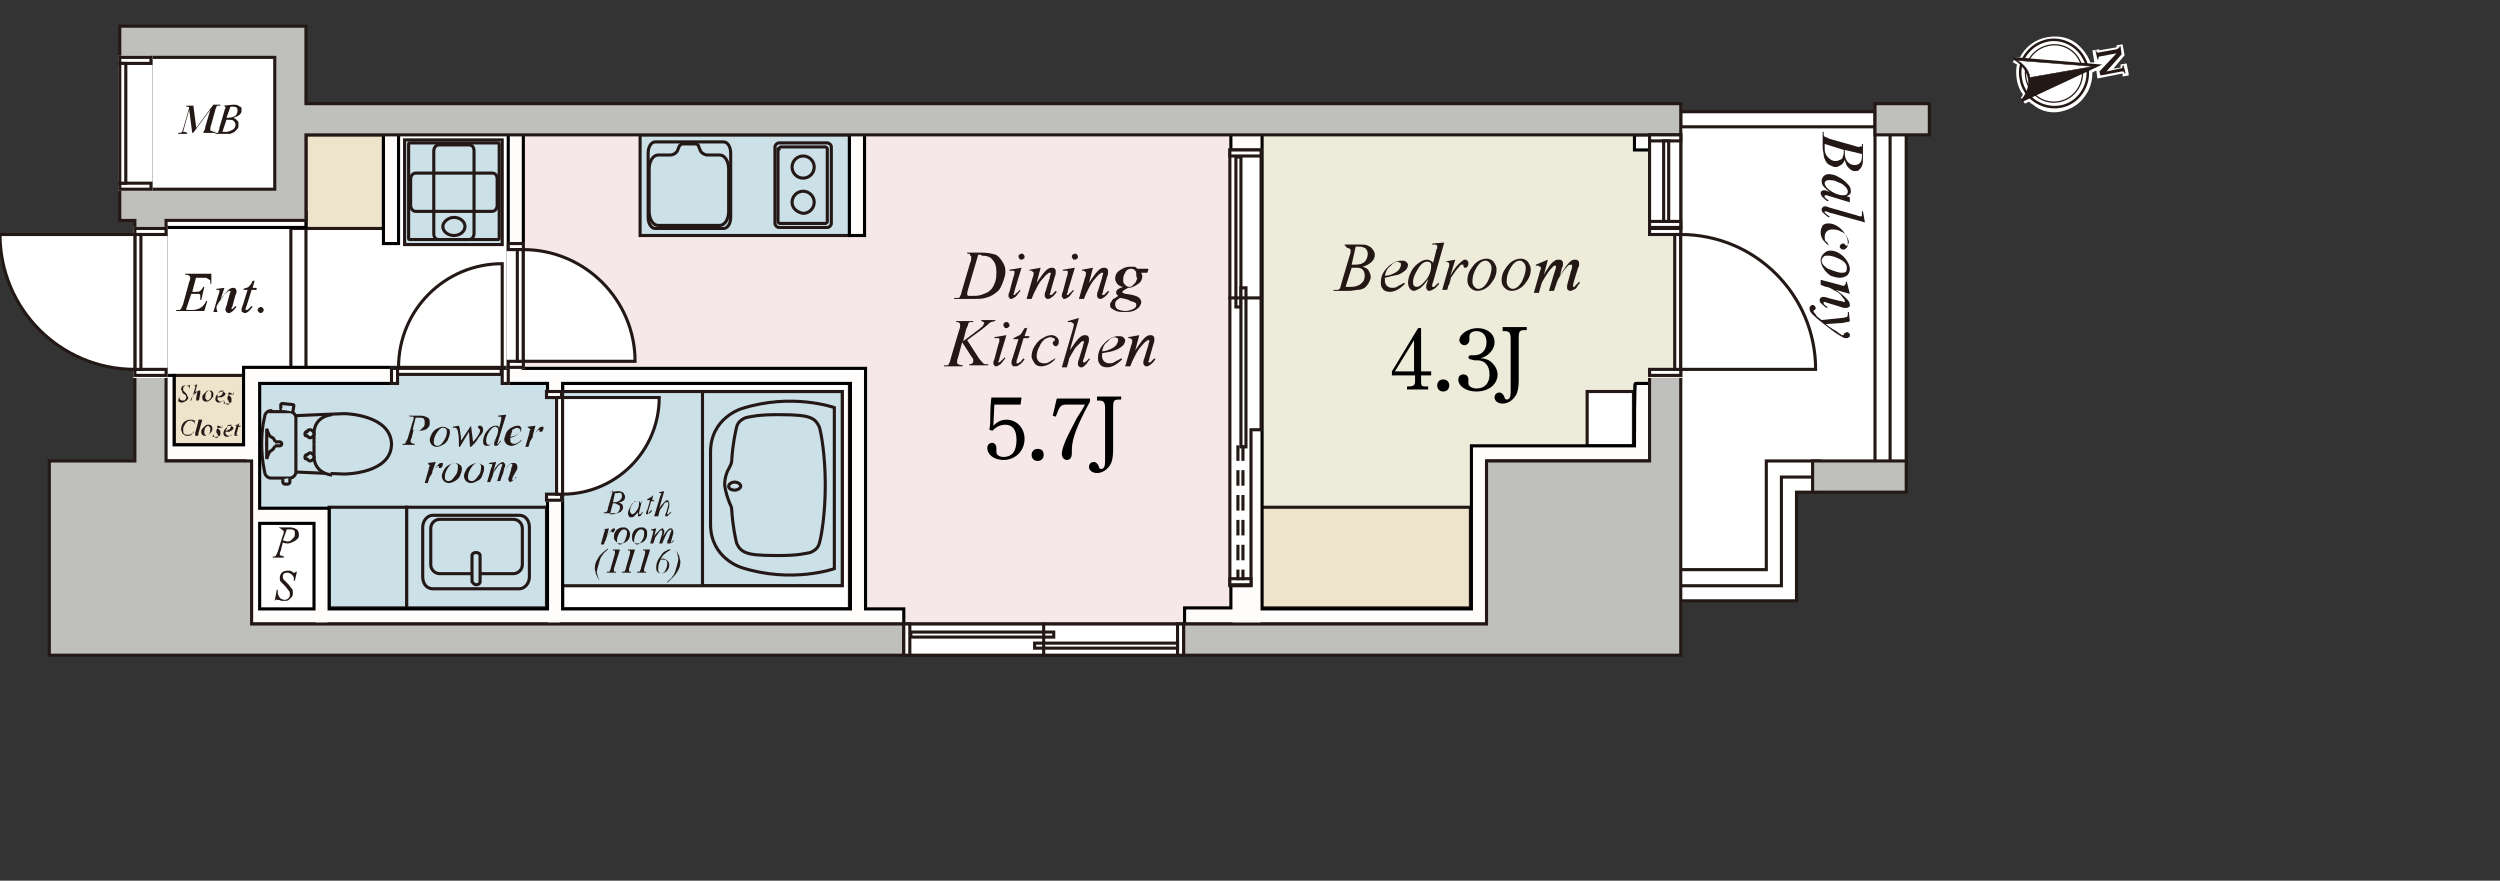 <?xml version="1.0" encoding="utf-8"?>
<!-- Generator: Adobe Illustrator 25.4.1, SVG Export Plug-In . SVG Version: 6.00 Build 0)  -->
<svg version="1.1" id="C" xmlns="http://www.w3.org/2000/svg" xmlns:xlink="http://www.w3.org/1999/xlink" x="0px" y="0px"
	 viewBox="0 0 248.4 87.5" style="enable-background:new 0 0 248.4 87.5;" xml:space="preserve">
<rect x="0" y="0" width="248.4" height="87.5" fill="#333333" stroke="none"/>
<style type="text/css">
	.st0{fill:#FFFFFF;}
	.st1{fill:#FFFFFF;stroke:#231815;stroke-width:0.251;}
	.st2{fill:none;stroke:#231815;stroke-width:0.125;}
	.st3{fill:#231815;stroke:#231815;stroke-width:0.251;}
	.st4{fill:#FFFFFF;stroke:#231815;stroke-width:5.015228e-02;}
	.st5{fill:#231815;}
	.st6{fill:#CBE0E7;}
	.st7{fill:#EDECDB;}
	.st8{fill:#F6E8E8;}
	.st9{fill:#CBE0E7;stroke:#231815;stroke-width:0.309;}
	.st10{fill:none;stroke:#231815;stroke-width:0.309;}
	.st11{fill:#FFFFFF;stroke:#231815;stroke-width:0.309;}
	.st12{fill:#EEE3CB;stroke:#231815;stroke-width:0.309;}
	.st13{fill:#CBE0E7;stroke:#231815;stroke-width:0.309;stroke-linecap:round;}
	.st14{fill:none;stroke:#231815;stroke-width:0.309;stroke-linecap:round;}
	.st15{fill:none;stroke:#2394B9;stroke-width:1.544;}
	.st16{fill:none;stroke:#2394B9;stroke-width:3.087;}
	.st17{fill:#FFFDFC;stroke:#000000;stroke-width:0.309;}
	.st18{fill:none;stroke:#985024;stroke-width:3.087;}
	.st19{fill:#985024;stroke:#985024;stroke-width:3.087;}
	.st20{fill:#BFBFBE;stroke:#231815;stroke-width:0.309;}
	.st21{fill:#FFFFFF;stroke:#FFFFFF;stroke-width:0.309;stroke-linecap:square;}
	.st22{fill:#FFFFFF;stroke:#231815;stroke-width:0.309;stroke-linecap:square;}
	.st23{fill:#EDECDB;stroke:#EDECDB;stroke-width:0.309;stroke-linecap:square;}
	.st24{fill:#FFFFFF;stroke:#231815;stroke-width:0.309;stroke-linecap:square;stroke-dasharray:1.235,1.235;}
	.st25{fill:#CBE0E7;stroke:#CBE0E7;stroke-width:0.309;stroke-linecap:square;}
</style>
<g>
	<g>
		<g>
			<path class="st0" d="M204.7,11.1c1-0.2,1.9-0.7,2.5-1.6c0.5-0.7,0.7-1.5,0.7-2.3l0.4-0.2c0,0.1,0,0.1,0,0.1l0.1,0.7l2.5-0.5l0,0
				l0,0.1l0,0.2l0.6-0.1l0-0.2l-0.2-1l-0.6,0.1l0,0.2c0,0,0,0,0,0c0,0,0,0.1,0,0.1s-0.3,0.1-0.7,0.1c0.4-0.5,1.1-1.3,1.1-1.3
				l-0.2-1.1l-0.6,0.1l0,0.2L208.6,5c0,0,0,0,0,0l0,0l0-0.1l-0.7,0.1l0.2,1.2l-0.4,0c-0.3-0.8-0.8-1.4-1.4-1.9
				c-0.8-0.6-1.8-0.8-2.9-0.6c-1.2,0.2-2.2,1-2.7,2l-0.5,0L200,6.2c0,0,0.2,0.1,0.4,0.2c-0.1,0.5-0.1,1,0,1.6c0.1,0.5,0.3,1,0.6,1.4
				c-0.1,0.2-0.2,0.3-0.2,0.3l0.4,0.6l0.4-0.2c0.1,0.1,0.2,0.2,0.4,0.3C202.7,11,203.7,11.3,204.7,11.1z"/>
			<path class="st1" d="M203.5,4L203.5,4c-0.9,0.2-1.6,0.6-2.2,1.4c-0.5,0.7-0.7,1.6-0.5,2.5c0.3,1.8,2.1,3,3.9,2.7
				c1.8-0.3,3-2.1,2.7-3.9C207,4.9,205.3,3.7,203.5,4z"/>
			<path class="st2" d="M204.6,10.1c-1.5,0.3-3-0.7-3.3-2.3c-0.3-1.5,0.7-3,2.3-3.3c1.5-0.3,3,0.7,3.3,2.3
				C207.1,8.4,206.1,9.8,204.6,10.1z"/>
			<path class="st3" d="M200.9,10l7.5-3.5l-8.3-0.7c0,0,1.2,0.6,1.5,1.9C201.9,9,200.9,10,200.9,10z"/>
			<path class="st4" d="M201.7,7.7c-0.2-1.2-1.3-1.7-1.3-1.7l7.6,0.6L201.7,7.7z"/>
			<path class="st5" d="M211.1,7.3L211.1,7.3c0-0.1-0.1-0.1-0.1-0.2c-0.1,0-0.1,0-0.2,0l-2.1,0.4l-0.1-0.4l1.7-1.8l-1.6,0.3
				c-0.2,0-0.2,0.1-0.2,0.2l0,0.1l-0.1,0l-0.2-0.9l0.1,0l0,0.1c0,0.1,0,0.1,0.1,0.1c0.1,0,0.1,0.1,0.2,0l1.7-0.3
				c0.1,0,0.1-0.1,0.2-0.1c0-0.1,0.1-0.1,0.1-0.1l0-0.1l0.1,0l0.1,0.8l-1.5,1.7l1.4-0.3c0.2,0,0.2-0.1,0.2-0.3l0,0l0.1,0l0.2,0.8
				L211.1,7.3z"/>
		</g>
		<g>
			<path class="st0" d="M15,5.7h12.3v13.1c-2.4,0-12.3,0-12.3,0V5.7z"/>
			<rect x="25.8" y="52" class="st0" width="5.4" height="8.5"/>
			<polygon class="st6" points="54.3,60.5 32.7,60.5 32.7,50.4 25.8,50.4 25.8,38.1 54.3,38.1 			"/>
			<rect x="55.9" y="38.1" class="st6" width="28.6" height="22.4"/>
			<path class="st7" d="M125.3,13.4h37v1.5h1.5v23.2h-1.5c0,0,0,5,0,6.2c-1.4,0-16.2,0-16.2,0s0,14.8,0,16.2h-20.8V13.4z"/>
			<path class="st8" d="M52,13.4h32.4v10H86v-10h36.3v47.1c-2.8,0-4.6,0-4.6,0V62H89.8v-1.5H86V36.6H52V13.4z"/>
			<path class="st0" d="M38.1,13.4v10.8h1.5V13.4h10.8v23.2H24.2v7.7h-6.9c0-1.3,0-6.9,0-6.9h-0.8V22.7h13.9v-9.3H38.1z"/>
			<polygon class="st0" points="167,12.6 186.3,12.6 186.3,45.8 175.5,45.8 175.5,56.6 167,56.6 			"/>
			<rect x="40.4" y="50.4" class="st9" width="13.9" height="10"/>
			<rect x="69.8" y="38.9" class="st9" width="13.9" height="19.3"/>
			<g>
				<path class="st6" d="M27.6,40.9L27.6,40.9l0.3,0c0-0.1,0-0.1,0-0.2c0-0.2,0.1-0.4,0.3-0.4h0.6c0.2,0,0.3,0.2,0.3,0.4
					c0,0.1,0,0.2-0.1,0.2c0.2,0.1,0.3,0.2,0.3,0.4c0.2,0,4.4-0.2,4.7-0.2c0.4,0,4.6,0.2,4.7,3v0c0,2.9-4.4,3-4.7,3
					c-0.4,0-4.6-0.2-4.7-0.2c-0.1,0.3-0.3,0.5-0.6,0.5h-0.1v0.3c0,0.1-0.1,0.3-0.3,0.3c-0.1,0-0.3-0.1-0.3-0.3v-0.3h-1.3
					c-0.3,0-0.6-0.3-0.6-0.6c0,0-0.3-1.1-0.3-2.8c0-1.6,0.3-2.7,0.3-2.7c0-0.3,0.3-0.6,0.6-0.6v0H27.6z"/>
				<path class="st9" d="M29.4,41.3c0,0,4.4-0.2,4.8-0.2c0.4,0,4.6,0.2,4.7,3v0c0,2.9-4.4,3-4.7,3c-0.4,0-4.8-0.2-4.8-0.2"/>
				<path class="st9" d="M26.9,40.8c-0.3,0-0.6,0.3-0.6,0.6c0,0-0.3,1-0.3,2.7c0,1.6,0.3,2.8,0.3,2.8c0,0.3,0.3,0.6,0.6,0.6h1.9
					c0.3,0,0.6-0.3,0.6-0.6v-5.4c0-0.3-0.3-0.6-0.6-0.6H26.9z"/>
				<path class="st9" d="M26.7,43.9c-0.1,0-0.2,0.1-0.2,0.2l0,0c0,0.1,0.1,0.2,0.2,0.2h1.1c0.1,0,0.2-0.1,0.2-0.2l0,0
					c0-0.1-0.1-0.2-0.2-0.2H26.7z"/>
				<path class="st9" d="M27.3,44.3c-0.1,0.4-0.4,0.5-0.4,0.5c-0.2,0.1-0.4,0.8-0.4,0.8h0l0-1.5l0-1.5h0c0,0,0.2,0.7,0.4,0.8
					c0,0,0.4,0.1,0.4,0.5"/>
				<path class="st9" d="M33,47.2c0,0-1.8-0.1-1.8-1.9v-1.1"/>
				<path class="st9" d="M33,41.2c0,0-1.8,0.1-1.8,1.9v1.1"/>
				<path class="st9" d="M28.8,47.5v0.4c0,0.1-0.1,0.2-0.2,0.2h-0.3c-0.1,0-0.2-0.1-0.2-0.2v-0.3"/>
				<path class="st9" d="M30.8,45c0.2,0,0.4,0.2,0.4,0.4c0,0.2-0.2,0.4-0.4,0.4c-0.1,0-0.2-0.1-0.3-0.2h-0.1c-0.1,0-0.1-0.1-0.1-0.2
					c0-0.1,0.1-0.2,0.1-0.2h0.1C30.6,45.1,30.7,45,30.8,45z"/>
				<path class="st9" d="M30.8,42.7c0.2,0,0.4,0.2,0.4,0.4c0,0.2-0.2,0.4-0.4,0.4c-0.1,0-0.2-0.1-0.3-0.2h-0.1
					c-0.1,0-0.1-0.1-0.1-0.2c0-0.1,0.1-0.2,0.1-0.2h0.1C30.6,42.7,30.7,42.7,30.8,42.7z"/>
				<path class="st9" d="M29.1,40.9C29.2,40.9,29.2,40.9,29.1,40.9l0.1-0.6c0,0,0-0.1-0.1-0.1l-1-0.1c0,0-0.1,0-0.1,0l-0.1,0.1
					c0,0,0,0.1,0,0.1v0.3c0,0,0,0.1,0.1,0.1"/>
			</g>
			<g>
				<g>
					<path class="st10" d="M70.6,44.9c0-3.4,3.1-4.3,3.1-4.3c5-1.6,9.2-0.1,9.2-0.1v6.3v3.4v6.3c0,0-4.2,1.5-9.2-0.1
						c0,0-3.1-0.9-3.1-4.3V44.9z"/>
				</g>
				<g>
					<g>
						<path class="st9" d="M72.5,50c0.1,0.2,0.2,0.4,0.2,0.6c0.1,1.7,0.4,3,0.5,3.4c0.2,0.4,0.4,0.7,0.9,0.9
							c0.5,0.2,1.2,0.3,3.2,0.3c2,0,2.7-0.2,3.2-0.3c0.5-0.2,0.8-0.5,0.9-0.9c0.2-0.6,0.6-2.9,0.6-5.8c0-2.9-0.4-5.2-0.6-5.8
							c-0.2-0.4-0.4-0.7-0.9-0.9c-0.5-0.2-1.3-0.3-3.2-0.3c-2,0-2.7,0.2-3.2,0.3c-0.5,0.2-0.8,0.5-0.9,0.9c-0.1,0.4-0.4,1.7-0.5,3.4
							c0,0.2-0.1,0.4-0.2,0.6c-0.3,0.5-0.5,1.1-0.5,1.8C72.1,48.9,72.3,49.5,72.5,50z"/>
						<path class="st9" d="M72.4,48.3c0-0.2,0.3-0.4,0.6-0.4c0.3,0,0.6,0.2,0.6,0.4c0,0.2-0.3,0.4-0.6,0.4
							C72.6,48.7,72.4,48.5,72.4,48.3z"/>
					</g>
				</g>
			</g>
			<polygon class="st11" points="55.9,38.9 83.7,38.9 83.7,58.2 55.9,58.2 55.9,60.5 84.4,60.5 84.4,38.1 55.9,38.1 			"/>
			<rect x="17.3" y="37.3" class="st12" width="6.9" height="6.9"/>
			<rect x="28.9" y="22.7" class="st11" width="1.5" height="13.9"/>
			<rect x="30.4" y="13.4" class="st12" width="7.7" height="9.3"/>
			<rect x="157.7" y="38.9" class="st11" width="4.6" height="5.4"/>
			<line class="st11" x1="186.3" y1="47.4" x2="189.4" y2="47.4"/>
			<path class="st10" d="M187.8,47.4"/>
			<path class="st11" d="M175.5,45.8c0,0,0,8.5,0,10.8c-2.3,0-9.3,0-9.3,0v3.1h12.3c0,0,0-8.5,0-10.8c1.1,0,2.3,0,2.3,0v-3.1H175.5z
				"/>
			<polyline class="st10" points="180.9,47.4 177,47.4 177,58.2 166.2,58.2 			"/>
			<rect x="167" y="11.1" class="st11" width="19.3" height="1.5"/>
			<g>
				<path class="st9" d="M42,52.4c0-0.7,0.5-1.2,1-1.2h8.6c0.6,0,1,0.5,1,1.2v4.9c0,0.7-0.5,1.2-1,1.2H43c-0.6,0-1-0.5-1-1.2V52.4z"
					/>
				<g>
					<path class="st9" d="M42.8,52.5c0-0.5,0.4-0.9,0.9-0.9H51c0.5,0,0.9,0.4,0.9,0.9v3.6c0,0.5-0.4,0.9-0.9,0.9h-7.3
						c-0.5,0-0.9-0.4-0.9-0.9V52.5z"/>
					<path class="st9" d="M47.3,58.1c0.2,0,0.4-0.1,0.4-0.3v-2.6c0-0.2-0.2-0.3-0.4-0.3c-0.2,0-0.4,0.1-0.4,0.3v2.6
						C47,57.9,47.1,58.1,47.3,58.1z"/>
				</g>
			</g>
			<rect x="32.7" y="50.4" class="st9" width="7.7" height="10"/>
			<rect x="63.6" y="13.4" class="st13" width="20.8" height="10"/>
			<g>
				<path class="st13" d="M77,14.6c0-0.2,0.2-0.4,0.4-0.4h4.8c0.2,0,0.4,0.2,0.4,0.4v7.6c0,0.2-0.2,0.4-0.4,0.4h-4.8
					c-0.2,0-0.4-0.2-0.4-0.4V14.6z"/>
				<path class="st14" d="M77.4,14.8c0-0.1,0.1-0.2,0.2-0.2H82c0.1,0,0.2,0.1,0.2,0.2v7.2c0,0.1-0.1,0.2-0.2,0.2h-4.5
					c-0.1,0-0.2-0.1-0.2-0.2V14.8z"/>
				<circle class="st14" cx="79.8" cy="16.6" r="1.1"/>
				<path class="st14" d="M78.7,20.1c0-0.6,0.5-1.1,1.1-1.1c0.6,0,1.1,0.5,1.1,1.1c0,0.6-0.5,1.1-1.1,1.1
					C79.2,21.1,78.7,20.7,78.7,20.1z"/>
			</g>
			<g>
				<g>
					<path class="st9" d="M64.4,21.6c0,0.6,0.3,1.1,0.7,1.1h6.8c0.4,0,0.7-0.5,0.7-1.1v-6.4c0-0.6-0.3-1.1-0.7-1.1h-6.8
						c-0.4,0-0.7,0.5-0.7,1.1V21.6z"/>
					<path class="st9" d="M68.1,14.3h1c0.1,0,0.3,0.1,0.3,0.2l0.2,0.5c0.1,0.2,0.4,0.4,0.7,0.4l0.2,0h0.8l0.2,0
						c0.5,0,0.9,0.6,0.9,1.4l0,4.2c0,0.8-0.4,1.4-0.9,1.4h-6.1c-0.5,0-0.9-0.6-0.9-1.4c0,0,0,0,0,0v-4.2c0-0.8,0.4-1.4,0.9-1.4
						l0.1,0l0.1,0h0.8l0.2,0c0.3,0,0.6-0.2,0.7-0.4l0.2-0.5c0.1-0.1,0.2-0.2,0.3-0.2h0.7"/>
				</g>
			</g>
			<rect x="186.3" y="12.6" class="st11" width="3.1" height="35.5"/>
			<line class="st10" x1="187.8" y1="12.6" x2="187.8" y2="48.1"/>
			<rect x="125.3" y="50.4" class="st12" width="20.8" height="10"/>
			<line class="st15" x1="89.8" y1="61.3" x2="23.5" y2="61.3"/>
			<polyline class="st15" points="163.2,38.1 163.2,45 146.9,45 146.9,61.3 117.6,61.3 			"/>
			<line class="st15" x1="163.2" y1="13.4" x2="163.2" y2="14.9"/>
			<path class="st15" d="M77.5,11.1"/>
			<line class="st15" x1="85.2" y1="12.6" x2="85.2" y2="23.4"/>
			<polyline class="st15" points="25,61.3 25,37.3 85.2,37.3 85.2,62 			"/>
			<line class="st15" x1="55.1" y1="37.3" x2="55.1" y2="62.8"/>
			<polyline class="st15" points="25,51.2 32,51.2 32,63.6 			"/>
			<line class="st15" x1="51.2" y1="12.6" x2="51.2" y2="37.3"/>
			<line class="st15" x1="38.9" y1="12.6" x2="38.9" y2="24.2"/>
			<polyline class="st15" points="25,45 16.5,45 16.5,37.3 			"/>
			<line class="st15" x1="15.7" y1="21.9" x2="30.4" y2="21.9"/>
			<line class="st16" x1="123.8" y1="12.6" x2="123.8" y2="63.6"/>
			<rect x="15.7" y="21.1" class="st17" width="14.7" height="1.5"/>
			<rect x="38.1" y="12.6" class="st17" width="1.5" height="11.6"/>
			<rect x="84.4" y="12.6" class="st17" width="1.5" height="10.8"/>
			<rect x="162.4" y="13.4" class="st17" width="1.5" height="1.5"/>
			<path class="st17" d="M86,36.6H52V12.6h-1.5v23.9H24.2v7.7h-6.9c0-1.3,0-6.9,0-6.9h-1.5v8.5h8.5v14.7h-0.8V62h7.7
				c0,0.9,0,1.5,0,1.5h1.5V62h21.6v0.8h1.5V62h34v-1.5H86V36.6z M31.2,60.5h-5.4V52h5.4V60.5z M54.3,60.5H32.7v-10h-6.9V38.1h28.6
				V60.5z M84.4,60.5H55.9V38.1h28.6V60.5z"/>
			<path class="st17" d="M162.4,44.3c-1.4,0-16.2,0-16.2,0s0,14.8,0,16.2h-20.8V12.6h-3.1v47.8c-2.8,0-4.6,0-4.6,0V62h4.6v1.5h3.1
				V62h22.4c0,0,0-14.8,0-16.2c1.4,0,16.2,0,16.2,0v-7.7h-1.5C162.4,38.1,162.4,43.1,162.4,44.3z"/>
			<path class="st18" d="M4.9,63.6"/>
			<polyline class="st18" points="4.9,63.6 165.5,63.6 165.5,11.9 28.9,11.9 			"/>
			<line class="st18" x1="180.1" y1="47.4" x2="189.4" y2="47.4"/>
			<line class="st18" x1="186.3" y1="11.9" x2="191.7" y2="11.9"/>
			<rect x="149.3" y="47.4" class="st19" width="16.2" height="16.2"/>
			<rect x="6.5" y="47.4" class="st19" width="17" height="16.2"/>
			<polyline class="st19" points="13.4,21.1 15,21.1 15,48.1 			"/>
			<polygon class="st18" points="15,20.4 28.9,20.4 28.9,4.1 13.4,4.1 13.4,20.4 			"/>
			<rect x="180.1" y="45.8" class="st20" width="9.3" height="3.1"/>
			<path class="st20" d="M30.4,2.6H11.9v19.3h1.5v23.9H4.9v19.3H167V10.3H30.4V2.6z M15,5.7h12.3v13.1c-2.4,0-12.3,0-12.3,0V5.7z
				 M163.9,13.4v32.4h-16.2V62H25V45.8h-8.5V21.9h13.9v-8.5H163.9z"/>
			<rect x="186.3" y="10.3" class="st20" width="5.4" height="3.1"/>
			<g>
				<rect x="40.2" y="13.9" class="st9" width="9.7" height="10.4"/>
				<path class="st10" d="M49.5,14.2c0.1,0,0.1,0.1,0.1,0.1v9.4c0,0.1-0.1,0.1-0.1,0.1h-8.8c-0.1,0-0.1-0.1-0.1-0.1v-9.4
					c0-0.1,0.1-0.1,0.1-0.1H49.5z"/>
				<path class="st10" d="M48.9,17.2c0.3,0,0.5,0.2,0.5,0.6v2.6c0,0.3-0.2,0.6-0.5,0.6h-7.6c-0.3,0-0.5-0.3-0.5-0.6v-2.6
					c0-0.3,0.2-0.6,0.5-0.6H48.9z"/>
				<path class="st10" d="M46.6,14.4c0.3,0,0.5,0.2,0.5,0.6v8.2c0,0.3-0.2,0.6-0.5,0.6h-3c-0.3,0-0.5-0.2-0.5-0.6v-8.2
					c0-0.3,0.2-0.6,0.5-0.6H46.6z"/>
				<path class="st10" d="M45.1,21.6c0.6,0,1.1,0.4,1.1,0.9c0,0.5-0.5,0.9-1.1,0.9c-0.6,0-1.1-0.4-1.1-0.9
					C44,22.1,44.5,21.6,45.1,21.6z"/>
			</g>
			<g>
				<g>
					<rect x="13.4" y="22.7" class="st21" width="3.1" height="14.7"/>
					<rect x="13.4" y="22.7" class="st22" width="3.1" height="0.6"/>
					<rect x="13.4" y="36.7" class="st22" width="3.1" height="0.6"/>
					<rect x="13.4" y="23.3" class="st22" width="0.6" height="13.4"/>
				</g>
				<path class="st22" d="M0,23.3c0,7.4,6,13.4,13.4,13.4V23.3H0z"/>
			</g>
			<g>
				<rect x="89.8" y="62" class="st22" width="27.8" height="3.1"/>
				<rect x="89.8" y="62" class="st22" width="0.6" height="3.1"/>
				<rect x="117" y="62" class="st22" width="0.6" height="3.1"/>
				<rect x="90.5" y="62.8" class="st22" width="14.2" height="0.5"/>
				<rect x="102.8" y="63.9" class="st22" width="14.2" height="0.5"/>
				<line class="st22" x1="103.7" y1="62" x2="103.7" y2="65.1"/>
			</g>
			<g>
				<g>
					<rect x="163.9" y="22.7" class="st23" width="3.1" height="14.7"/>
					<rect x="163.9" y="36.7" class="st22" width="3.1" height="0.6"/>
					<rect x="163.9" y="22.7" class="st22" width="3.1" height="0.6"/>
					<rect x="166.4" y="23.3" class="st22" width="0.6" height="13.4"/>
				</g>
				<path class="st22" d="M180.4,36.7c0-7.4-6-13.4-13.4-13.4v13.4H180.4z"/>
			</g>
			<g>
				<rect x="163.9" y="13.4" class="st22" width="3.1" height="9.3"/>
				<rect x="163.9" y="22" class="st22" width="3.1" height="0.6"/>
				<rect x="163.9" y="13.4" class="st22" width="3.1" height="0.6"/>
				<rect x="165.3" y="14" class="st22" width="0.5" height="8"/>
			</g>
			<g>
				<polygon class="st22" points="124.3,42.7 124.3,58.2 122.2,58.2 122.2,14.9 125.3,14.9 125.3,42.7 				"/>
				<rect x="122.2" y="14.9" class="st22" width="3.1" height="0.6"/>
				<rect x="122.2" y="57.5" class="st22" width="2.1" height="0.6"/>
				<rect x="122.8" y="15.6" class="st22" width="0.5" height="14.9"/>
				<rect x="123.3" y="28.6" class="st22" width="0.5" height="15.8"/>
				<line class="st24" x1="123" y1="44.4" x2="123" y2="57.5"/>
				<line class="st24" x1="123.5" y1="44.4" x2="123.5" y2="57.5"/>
				<line class="st22" x1="122.2" y1="29.6" x2="125.3" y2="29.6"/>
			</g>
			<g>
				<g>
					<rect x="38.9" y="36.6" class="st25" width="11.6" height="1.5"/>
					<rect x="49.9" y="36.6" class="st22" width="0.6" height="1.5"/>
					<rect x="38.9" y="36.6" class="st22" width="0.6" height="1.5"/>
					<rect x="39.5" y="36.6" class="st22" width="10.3" height="0.6"/>
				</g>
				<path class="st22" d="M49.9,26.2c-5.7,0-10.3,4.6-10.3,10.3h10.3V26.2z"/>
			</g>
			<g>
				<g>
					<rect x="50.5" y="24.2" class="st21" width="1.5" height="12.3"/>
					<rect x="50.5" y="35.9" class="st22" width="1.5" height="0.6"/>
					<rect x="50.5" y="24.2" class="st22" width="1.5" height="0.6"/>
					<rect x="51.4" y="24.8" class="st22" width="0.6" height="11.1"/>
				</g>
				<path class="st22" d="M63.1,35.9c0-6.1-5-11.1-11.1-11.1v11.1H63.1z"/>
			</g>
			<g>
				<g>
					<rect x="54.3" y="38.9" class="st25" width="1.5" height="10.8"/>
					<rect x="54.3" y="38.9" class="st22" width="1.5" height="0.6"/>
					<rect x="54.3" y="49.1" class="st22" width="1.5" height="0.6"/>
					<rect x="55.3" y="39.5" class="st22" width="0.6" height="9.6"/>
				</g>
				<path class="st22" d="M65.5,39.5c0,5.3-4.3,9.6-9.6,9.6v-9.6H65.5z"/>
			</g>
			<g>
				<rect x="11.9" y="5.7" class="st21" width="3.1" height="13.1"/>
				<rect x="11.9" y="18.2" class="st22" width="3.1" height="0.6"/>
				<rect x="11.9" y="5.7" class="st22" width="3.1" height="0.6"/>
				<rect x="11.9" y="6.3" class="st22" width="0.6" height="11.9"/>
			</g>
			<g>
				<path class="st5" d="M17.7,39.9l0.1-0.6h0c0,0.1,0,0.1,0,0.1c0,0.1,0,0.2,0.1,0.3c0.1,0.1,0.2,0.1,0.3,0.1c0.1,0,0.2,0,0.2-0.1
					c0.1-0.1,0.1-0.1,0.1-0.2c0-0.1,0-0.1,0-0.1c0-0.1-0.1-0.2-0.3-0.3c-0.1-0.1-0.1-0.1-0.1-0.2c0-0.1-0.1-0.1-0.1-0.2
					c0-0.1,0-0.2,0.1-0.3c0.1-0.1,0.2-0.1,0.3-0.1c0,0,0.1,0,0.1,0c0,0,0.1,0,0.1,0c0,0,0.1,0,0.1,0c0,0,0,0,0,0c0,0,0,0,0.1,0
					c0,0,0,0,0.1-0.1h0l-0.1,0.5h0c0,0,0-0.1,0-0.1c0-0.1,0-0.2-0.1-0.2c-0.1-0.1-0.1-0.1-0.2-0.1c-0.1,0-0.1,0-0.2,0.1
					c-0.1,0-0.1,0.1-0.1,0.2c0,0.1,0,0.1,0,0.2c0,0,0.1,0.1,0.2,0.2c0.1,0.1,0.2,0.2,0.2,0.3c0,0.1,0.1,0.1,0.1,0.2
					c0,0.1,0,0.2-0.1,0.2c0,0.1-0.1,0.1-0.2,0.2c-0.1,0-0.2,0.1-0.3,0.1c0,0-0.1,0-0.1,0c0,0-0.1,0-0.2-0.1c0,0-0.1,0-0.1,0
					C17.8,39.9,17.8,39.9,17.7,39.9L17.7,39.9z"/>
				<path class="st5" d="M19.6,38.2l-0.3,1.1c0.1-0.2,0.3-0.4,0.3-0.4c0.1-0.1,0.2-0.1,0.2-0.1c0,0,0.1,0,0.1,0c0,0,0,0.1,0,0.1
					c0,0.1,0,0.1,0,0.2l-0.1,0.5c0,0.1,0,0.1,0,0.1c0,0,0,0,0,0c0,0,0,0,0,0s0,0,0,0c0,0,0.1-0.1,0.1-0.1l0,0c0,0-0.1,0.1-0.1,0.1
					s-0.1,0.1-0.1,0.1c0,0-0.1,0-0.1,0c0,0-0.1,0-0.1,0c0,0,0,0,0-0.1c0,0,0-0.1,0-0.2l0.1-0.5c0-0.1,0-0.1,0-0.1c0,0,0,0,0,0
					c0,0,0,0,0,0c0,0,0,0-0.1,0c-0.1,0-0.1,0.1-0.2,0.2c0,0-0.1,0.1-0.2,0.3c0,0.1-0.1,0.1-0.1,0.2l-0.1,0.2H19l0.4-1.3l0-0.1
					c0,0,0,0,0-0.1c0,0,0,0-0.1,0c0,0,0,0-0.1,0l0,0v0L19.6,38.2z"/>
				<path class="st5" d="M21.2,39.2c0,0.1,0,0.2-0.1,0.3c-0.1,0.1-0.1,0.2-0.3,0.3c-0.1,0.1-0.2,0.1-0.3,0.1c-0.1,0-0.2,0-0.3-0.1
					c-0.1-0.1-0.1-0.2-0.1-0.3c0-0.1,0-0.2,0.1-0.3c0.1-0.1,0.2-0.2,0.3-0.3c0.1-0.1,0.2-0.1,0.3-0.1c0.1,0,0.2,0,0.3,0.1
					C21.2,39,21.2,39.1,21.2,39.2z M21,39.1c0-0.1,0-0.1-0.1-0.2c0,0-0.1-0.1-0.1-0.1c-0.1,0-0.2,0.1-0.3,0.2
					c-0.1,0.2-0.1,0.3-0.1,0.5c0,0.1,0,0.1,0.1,0.2c0,0,0.1,0.1,0.1,0.1c0.1,0,0.2-0.1,0.3-0.2C21,39.5,21,39.3,21,39.1z"/>
				<path class="st5" d="M21.6,39.5C21.6,39.5,21.6,39.5,21.6,39.5c0,0.2,0,0.2,0.1,0.3s0.1,0.1,0.2,0.1c0.1,0,0.1,0,0.2,0
					c0.1,0,0.1-0.1,0.2-0.2l0,0c-0.2,0.2-0.4,0.3-0.5,0.3c-0.1,0-0.2,0-0.3-0.1c-0.1-0.1-0.1-0.2-0.1-0.2c0-0.1,0-0.2,0.1-0.4
					c0.1-0.1,0.2-0.2,0.3-0.3c0.1-0.1,0.2-0.1,0.3-0.1c0.1,0,0.1,0,0.2,0.1c0,0,0.1,0.1,0.1,0.1c0,0.1,0,0.1-0.1,0.2
					c-0.1,0.1-0.2,0.1-0.3,0.2C21.9,39.4,21.8,39.5,21.6,39.5z M21.6,39.4c0.1,0,0.2,0,0.3-0.1c0.1,0,0.2-0.1,0.2-0.2
					c0-0.1,0.1-0.1,0.1-0.2c0,0,0-0.1,0-0.1c0,0-0.1,0-0.1,0c-0.1,0-0.2,0-0.3,0.1C21.7,39.1,21.6,39.2,21.6,39.4z"/>
				<path class="st5" d="M23.2,38.9l-0.1,0.4h0c0-0.1,0-0.2-0.1-0.2c0,0-0.1-0.1-0.2-0.1c0,0-0.1,0-0.1,0c0,0,0,0.1,0,0.1
					c0,0,0,0.1,0,0.1c0,0,0,0.1,0.1,0.1c0.1,0.1,0.2,0.2,0.2,0.3c0,0.1,0,0.1,0,0.2c0,0.1,0,0.2-0.1,0.2c-0.1,0.1-0.2,0.1-0.3,0.1
					c-0.1,0-0.1,0-0.2,0c0,0,0,0-0.1,0c0,0-0.1,0-0.1,0.1h0l0.1-0.4h0c0,0.1,0,0.2,0.1,0.3c0,0,0.1,0.1,0.2,0.1c0.1,0,0.1,0,0.1,0
					c0,0,0.1-0.1,0.1-0.1c0,0,0-0.1,0-0.1c0,0-0.1-0.1-0.1-0.2c-0.1-0.1-0.1-0.1-0.1-0.2c0,0,0-0.1,0-0.1c0-0.1,0-0.1,0.1-0.2
					c0.1-0.1,0.1-0.1,0.2-0.1c0,0,0,0,0.1,0c0,0,0,0,0.1,0c0,0,0.1,0,0.1,0C23.2,38.9,23.2,38.9,23.2,38.9L23.2,38.9z"/>
				<path class="st5" d="M19.4,41.7l-0.1,0.5h0l0-0.1c0,0,0-0.1,0-0.1c0,0,0-0.1-0.1-0.1c0,0-0.1,0-0.1-0.1c0,0-0.1,0-0.1,0
					c-0.1,0-0.3,0-0.4,0.1c-0.1,0.1-0.2,0.2-0.3,0.4c-0.1,0.1-0.1,0.3-0.1,0.4c0,0.2,0,0.3,0.1,0.4c0.1,0.1,0.2,0.1,0.4,0.1
					c0.1,0,0.2,0,0.3-0.1c0.1,0,0.2-0.1,0.2-0.2h0.1c-0.1,0.1-0.2,0.2-0.3,0.3c-0.1,0.1-0.2,0.1-0.4,0.1c-0.1,0-0.2,0-0.3-0.1
					c-0.1-0.1-0.2-0.1-0.2-0.2s-0.1-0.2-0.1-0.3c0-0.2,0-0.3,0.1-0.5s0.2-0.3,0.4-0.4c0.2-0.1,0.3-0.1,0.5-0.1c0.1,0,0.2,0,0.3,0.1
					c0,0,0.1,0,0.1,0c0,0,0,0,0,0C19.3,41.8,19.4,41.7,19.4,41.7L19.4,41.7z"/>
				<path class="st5" d="M20.1,41.7l-0.4,1.4c0,0.1,0,0.1,0,0.1c0,0,0,0,0,0c0,0,0,0,0,0c0,0,0,0,0,0c0,0,0.1-0.1,0.1-0.1l0,0
					c-0.1,0.1-0.1,0.2-0.2,0.2c0,0-0.1,0-0.1,0c0,0-0.1,0-0.1,0s0,0,0-0.1c0,0,0-0.1,0-0.2l0.3-1.1c0-0.1,0-0.1,0-0.2c0,0,0,0,0,0
					c0,0,0,0-0.1,0c0,0,0,0-0.1,0v0L20.1,41.7z"/>
				<path class="st5" d="M21.1,42.6c0,0.1,0,0.2-0.1,0.3c-0.1,0.1-0.1,0.2-0.3,0.3c-0.1,0.1-0.2,0.1-0.3,0.1c-0.1,0-0.2,0-0.3-0.1
					c-0.1-0.1-0.1-0.2-0.1-0.3c0-0.1,0-0.2,0.1-0.3c0.1-0.1,0.2-0.2,0.3-0.3c0.1-0.1,0.2-0.1,0.3-0.1c0.1,0,0.2,0,0.3,0.1
					C21.1,42.4,21.1,42.5,21.1,42.6z M20.9,42.6c0-0.1,0-0.1-0.1-0.2s-0.1-0.1-0.1-0.1c-0.1,0-0.2,0.1-0.3,0.2
					c-0.1,0.2-0.1,0.3-0.1,0.5c0,0.1,0,0.1,0.1,0.2c0,0,0.1,0.1,0.1,0.1c0.1,0,0.2-0.1,0.3-0.2C20.9,42.9,20.9,42.7,20.9,42.6z"/>
				<path class="st5" d="M22.1,42.3L22,42.6h0c0-0.1,0-0.2-0.1-0.2c0,0-0.1-0.1-0.2-0.1c0,0-0.1,0-0.1,0c0,0,0,0.1,0,0.1
					c0,0,0,0.1,0,0.1c0,0,0,0.1,0.1,0.1c0.1,0.1,0.2,0.2,0.2,0.3c0,0.1,0,0.1,0,0.2c0,0.1,0,0.2-0.1,0.2c-0.1,0.1-0.2,0.1-0.3,0.1
					c-0.1,0-0.1,0-0.2,0c0,0,0,0-0.1,0c0,0-0.1,0-0.1,0.1h0l0.1-0.4h0c0,0.1,0,0.2,0.1,0.3c0,0,0.1,0.1,0.2,0.1c0.1,0,0.1,0,0.1,0
					c0,0,0.1-0.1,0.1-0.1c0,0,0-0.1,0-0.1c0,0-0.1-0.1-0.1-0.2c-0.1-0.1-0.1-0.1-0.1-0.2c0,0,0-0.1,0-0.1c0-0.1,0-0.1,0.1-0.2
					c0.1-0.1,0.1-0.1,0.2-0.1c0,0,0,0,0.1,0c0,0,0,0,0.1,0c0,0,0.1,0,0.1,0C22,42.3,22,42.3,22.1,42.3L22.1,42.3z"/>
				<path class="st5" d="M22.4,42.9C22.4,42.9,22.4,43,22.4,42.9c0,0.2,0,0.2,0.1,0.3c0,0,0.1,0.1,0.2,0.1c0.1,0,0.1,0,0.2,0
					c0.1,0,0.1-0.1,0.2-0.2l0,0c-0.2,0.2-0.4,0.3-0.5,0.3c-0.1,0-0.2,0-0.3-0.1s-0.1-0.2-0.1-0.2c0-0.1,0-0.2,0.1-0.4
					c0.1-0.1,0.2-0.2,0.3-0.3c0.1-0.1,0.2-0.1,0.3-0.1c0.1,0,0.1,0,0.2,0.1c0,0,0.1,0.1,0.1,0.1c0,0.1,0,0.1-0.1,0.2
					c-0.1,0.1-0.2,0.1-0.3,0.2C22.7,42.9,22.6,42.9,22.4,42.9z M22.4,42.8c0.1,0,0.2,0,0.3-0.1c0.1,0,0.2-0.1,0.2-0.2
					c0-0.1,0.1-0.1,0.1-0.2c0,0,0-0.1,0-0.1s-0.1,0-0.1,0c-0.1,0-0.2,0-0.3,0.1C22.6,42.5,22.5,42.7,22.4,42.8z"/>
				<path class="st5" d="M23.8,42l-0.1,0.3h0.2l0,0.1h-0.2l-0.2,0.7c0,0.1,0,0.1,0,0.1c0,0,0,0,0,0s0,0,0,0c0,0,0,0,0.1,0
					c0,0,0.1-0.1,0.1-0.1l0,0c-0.1,0.1-0.1,0.2-0.2,0.2c0,0-0.1,0-0.1,0c0,0-0.1,0-0.1,0c0,0,0,0,0-0.1c0,0,0-0.1,0-0.2l0.2-0.7
					h-0.2l0,0c0.1,0,0.2-0.1,0.2-0.1C23.7,42.2,23.7,42.1,23.8,42L23.8,42z"/>
			</g>
			<g>
				<path class="st5" d="M19.5,27.5L19.1,29h0.3c0.2,0,0.4,0,0.5-0.1c0.1-0.1,0.2-0.2,0.3-0.4h0.1L20,29.8h-0.1c0-0.1,0-0.2,0-0.3
					c0-0.1,0-0.1,0-0.2c0,0-0.1-0.1-0.1-0.1c-0.1,0-0.2,0-0.3,0H19l-0.4,1.2c0,0.1-0.1,0.2-0.1,0.3c0,0,0,0.1,0.1,0.1
					c0,0,0.1,0,0.2,0h0.3c0.4,0,0.6-0.1,0.8-0.2c0.2-0.1,0.4-0.3,0.6-0.7h0.1l-0.3,1h-2.8l0-0.1c0.1,0,0.2,0,0.3,0
					c0.1,0,0.1-0.1,0.2-0.1c0-0.1,0.1-0.2,0.2-0.5l0.6-2.2c0.1-0.2,0.1-0.3,0.1-0.4c0-0.1,0-0.1-0.1-0.2c0,0-0.1-0.1-0.3-0.1h-0.1
					l0-0.1h2.6L21,28.2h-0.1c0-0.1,0-0.2,0-0.2c0-0.1,0-0.2-0.1-0.2c-0.1-0.1-0.2-0.1-0.3-0.2c-0.1,0-0.3,0-0.6,0H19.5z"/>
				<path class="st5" d="M22.3,28.6l-0.4,1.2c0.3-0.5,0.6-0.8,0.8-1c0.2-0.2,0.4-0.2,0.5-0.2c0.1,0,0.2,0,0.2,0.1
					c0.1,0.1,0.1,0.1,0.1,0.2c0,0.1,0,0.3-0.1,0.4l-0.3,1.1c0,0.1-0.1,0.2-0.1,0.2c0,0,0,0,0,0.1c0,0,0,0,0,0c0,0,0,0,0.1,0
					c0.1-0.1,0.2-0.2,0.3-0.3l0.1,0.1c-0.2,0.2-0.3,0.4-0.5,0.5c-0.1,0.1-0.2,0.1-0.3,0.1c-0.1,0-0.1,0-0.2-0.1c0,0-0.1-0.1-0.1-0.2
					c0-0.1,0-0.2,0.1-0.4l0.3-1.1c0-0.1,0.1-0.2,0.1-0.3c0,0,0-0.1,0-0.1c0,0-0.1,0-0.1,0c-0.1,0-0.1,0-0.2,0.1
					c-0.1,0.1-0.3,0.2-0.4,0.4c-0.1,0.2-0.3,0.4-0.5,0.7c-0.1,0.2-0.2,0.3-0.2,0.5L21.6,31h-0.4l0.5-1.7c0.1-0.2,0.1-0.3,0.1-0.4
					c0,0,0-0.1,0-0.1c0,0-0.1,0-0.1,0c0,0-0.1,0-0.1,0l-0.1,0l0-0.1L22.3,28.6z"/>
				<path class="st5" d="M25.3,27.9l-0.2,0.7h0.4l0,0.2H25l-0.5,1.6c-0.1,0.2-0.1,0.3-0.1,0.3c0,0,0,0.1,0,0.1c0,0,0,0,0.1,0
					c0,0,0.1,0,0.2-0.1c0,0,0.1-0.1,0.3-0.3l0.1,0.1c-0.2,0.2-0.3,0.4-0.5,0.5c-0.1,0.1-0.2,0.1-0.3,0.1c-0.1,0-0.1,0-0.2-0.1
					c-0.1,0-0.1-0.1-0.1-0.2c0-0.1,0-0.2,0.1-0.4l0.5-1.6h-0.4l0-0.1c0.2-0.1,0.4-0.1,0.5-0.2c0.1-0.1,0.3-0.3,0.4-0.6H25.3z"/>
				<path class="st5" d="M25.9,30.5c0.1,0,0.1,0,0.2,0.1c0.1,0.1,0.1,0.1,0.1,0.2c0,0.1,0,0.1-0.1,0.2c-0.1,0.1-0.1,0.1-0.2,0.1
					c-0.1,0-0.1,0-0.2-0.1c-0.1-0.1-0.1-0.1-0.1-0.2c0-0.1,0-0.1,0.1-0.2C25.7,30.6,25.8,30.5,25.9,30.5z"/>
			</g>
			<g>
				<path class="st5" d="M19.2,10.4l0.3,2.3l1.7-2.3h0.7v0.1c-0.2,0-0.2,0-0.3,0c0,0-0.1,0.1-0.1,0.1c0,0.1-0.1,0.2-0.1,0.3
					l-0.5,1.8c0,0.1,0,0.2,0,0.2c0,0.1,0,0.1,0.1,0.1c0.1,0,0.1,0.1,0.3,0.1h0.1l0,0.1h-1.2l0-0.1H20c0.1,0,0.2,0,0.2,0
					c0,0,0.1-0.1,0.1-0.1c0-0.1,0.1-0.2,0.1-0.4l0.5-1.7l-1.7,2.3h-0.1l-0.3-2.3l-0.5,1.8c0,0.2-0.1,0.3-0.1,0.3
					c0,0.1,0,0.1,0.1,0.1c0,0,0.1,0,0.3,0.1l0,0.1h-0.9l0-0.1h0.1c0.1,0,0.2,0,0.3-0.1c0-0.1,0.1-0.2,0.1-0.3l0.6-2.1
					c0,0-0.1-0.1-0.1-0.1c0,0-0.1,0-0.2,0l0-0.1H19.2z"/>
				<path class="st5" d="M22.1,10.5L22.1,10.5l1.1-0.1c0.2,0,0.3,0,0.5,0.1c0.1,0.1,0.2,0.1,0.3,0.2C24,10.8,24,10.9,24,11
					c0,0.2-0.1,0.3-0.2,0.4c-0.1,0.1-0.3,0.2-0.6,0.3c0.2,0.1,0.3,0.2,0.4,0.3c0.1,0.1,0.1,0.2,0.1,0.4c0,0.1,0,0.3-0.1,0.4
					c-0.1,0.1-0.2,0.2-0.3,0.3c-0.1,0.1-0.3,0.1-0.4,0.2c-0.1,0-0.3,0-0.5,0h-1l0-0.1c0.1,0,0.2,0,0.2,0c0.1,0,0.1-0.1,0.1-0.1
					c0-0.1,0.1-0.2,0.1-0.4l0.5-1.7c0-0.1,0.1-0.2,0.1-0.3c0-0.1,0-0.1-0.1-0.1C22.4,10.5,22.3,10.5,22.1,10.5
					C22.2,10.5,22.1,10.5,22.1,10.5z M22.1,13.1c0.2,0,0.3,0,0.4,0c0.2,0,0.4-0.1,0.6-0.2c0.2-0.1,0.3-0.3,0.3-0.5
					c0-0.2-0.1-0.3-0.2-0.4c-0.1-0.1-0.3-0.1-0.5-0.1c0,0-0.1,0-0.2,0L22.1,13.1z M22.5,11.7c0.1,0,0.2,0,0.2,0
					c0.3,0,0.5-0.1,0.7-0.2c0.1-0.1,0.2-0.3,0.2-0.5c0-0.1,0-0.3-0.1-0.3c-0.1-0.1-0.2-0.1-0.4-0.1c-0.1,0-0.1,0-0.2,0L22.5,11.7z"
					/>
			</g>
			<g>
				<path class="st5" d="M27.7,52.4h1.1c0.3,0,0.5,0.1,0.7,0.2c0.1,0.1,0.2,0.3,0.2,0.5c0,0.1,0,0.3-0.1,0.4
					c-0.1,0.1-0.2,0.2-0.4,0.3S28.8,54,28.6,54c-0.1,0-0.3,0-0.5-0.1l-0.2,0.8c-0.1,0.2-0.1,0.3-0.1,0.4c0,0,0,0.1,0.1,0.1
					c0,0,0.1,0,0.3,0.1l0,0.1h-1.1l0-0.1c0.1,0,0.3,0,0.3-0.1c0.1-0.1,0.1-0.2,0.2-0.4l0.5-1.6c0.1-0.2,0.1-0.3,0.1-0.4
					c0,0,0-0.1-0.1-0.1C27.9,52.5,27.8,52.5,27.7,52.4L27.7,52.4z M28.1,53.7c0.2,0,0.3,0.1,0.4,0.1c0.2,0,0.3,0,0.4-0.1
					c0.1-0.1,0.2-0.2,0.3-0.3c0.1-0.1,0.1-0.3,0.1-0.4c0-0.1,0-0.3-0.1-0.3c-0.1-0.1-0.2-0.1-0.4-0.1c-0.1,0-0.2,0-0.3,0L28.1,53.7z
					"/>
				<path class="st5" d="M27.3,59.7l0.2-1.1h0.1c0,0.1,0,0.2,0,0.3c0,0.2,0.1,0.3,0.2,0.5c0.1,0.1,0.3,0.2,0.5,0.2
					c0.2,0,0.3-0.1,0.4-0.2s0.1-0.2,0.1-0.4c0-0.1,0-0.2-0.1-0.3c-0.1-0.1-0.2-0.3-0.5-0.6c-0.1-0.1-0.2-0.2-0.3-0.3
					c-0.1-0.1-0.1-0.2-0.1-0.4c0-0.2,0.1-0.4,0.2-0.5c0.1-0.1,0.3-0.2,0.6-0.2c0.1,0,0.2,0,0.2,0c0,0,0.1,0,0.2,0.1
					c0.1,0,0.1,0.1,0.1,0.1c0,0,0,0,0.1,0c0,0,0.1,0,0.1,0c0,0,0.1-0.1,0.1-0.1h0.1l-0.2,0.9h-0.1c0-0.1,0-0.2,0-0.2
					c0-0.2-0.1-0.3-0.2-0.4c-0.1-0.1-0.3-0.2-0.4-0.2c-0.1,0-0.3,0-0.4,0.1c-0.1,0.1-0.1,0.2-0.1,0.3c0,0.1,0,0.2,0.1,0.3
					c0.1,0.1,0.2,0.2,0.4,0.4c0.2,0.2,0.3,0.4,0.4,0.5c0.1,0.1,0.1,0.2,0.1,0.4c0,0.1,0,0.3-0.1,0.4c-0.1,0.1-0.2,0.2-0.3,0.3
					c-0.1,0.1-0.3,0.1-0.5,0.1c-0.1,0-0.2,0-0.2,0c-0.1,0-0.2-0.1-0.4-0.1c-0.1,0-0.1,0-0.1,0C27.5,59.5,27.4,59.6,27.3,59.7
					L27.3,59.7z"/>
			</g>
			<g>
				<path class="st5" d="M185,14.3l0.1,0v1.5c0,0.2,0,0.5-0.1,0.7c-0.1,0.2-0.2,0.3-0.3,0.4c-0.1,0.1-0.3,0.1-0.4,0.1
					c-0.2,0-0.4-0.1-0.6-0.3c-0.2-0.2-0.3-0.4-0.4-0.8c-0.1,0.2-0.2,0.4-0.4,0.5c-0.2,0.1-0.3,0.2-0.5,0.2c-0.2,0-0.4-0.1-0.6-0.2
					c-0.2-0.1-0.3-0.2-0.4-0.4c-0.1-0.2-0.2-0.4-0.2-0.6c0-0.2-0.1-0.4-0.1-0.8v-1.5l0.1,0c0,0.2,0,0.3,0,0.3c0,0.1,0.1,0.1,0.1,0.2
					c0.1,0,0.3,0.1,0.5,0.2l2.5,0.7c0.2,0.1,0.4,0.1,0.4,0.1c0.1,0,0.1,0,0.2-0.1C185,14.7,185,14.6,185,14.3
					C185,14.4,185,14.3,185,14.3z M181.3,14.3c0,0.2,0,0.4,0,0.5c0,0.3,0.1,0.6,0.3,0.8s0.4,0.4,0.8,0.4c0.2,0,0.4-0.1,0.6-0.2
					c0.1-0.2,0.2-0.4,0.2-0.7c0-0.1,0-0.1,0-0.2L181.3,14.3z M183.3,14.9c0,0.1,0,0.2,0,0.3c0,0.4,0.1,0.7,0.3,0.9
					c0.2,0.2,0.4,0.3,0.7,0.3c0.2,0,0.4-0.1,0.5-0.2c0.1-0.1,0.2-0.3,0.2-0.6c0-0.1,0-0.2,0-0.3L183.3,14.9z"/>
				<path class="st5" d="M183.8,20.1l-2-0.6l-0.3-0.1c0,0,0,0-0.1,0c0,0-0.1,0-0.1,0c0,0,0,0,0,0.1c0,0,0,0.1,0,0.1
					c0.1,0.1,0.2,0.2,0.4,0.3l-0.1,0.1c-0.2-0.1-0.4-0.3-0.5-0.4c-0.1-0.1-0.2-0.3-0.2-0.4c0-0.1,0-0.2,0.1-0.2c0,0,0.1-0.1,0.2-0.1
					c0.1,0,0.2,0,0.4,0.1l0.2,0.1c-0.3-0.3-0.6-0.5-0.7-0.7c-0.1-0.2-0.1-0.3-0.1-0.5c0-0.1,0.1-0.3,0.2-0.4
					c0.1-0.1,0.3-0.2,0.5-0.2c0.3,0,0.7,0.1,1,0.3c0.4,0.2,0.6,0.4,0.9,0.7c0.2,0.2,0.3,0.4,0.3,0.7c0,0.1,0,0.2-0.1,0.3
					c-0.1,0.1-0.2,0.1-0.3,0.2l0.3,0.1L183.8,20.1z M183.6,19c0-0.1-0.1-0.3-0.2-0.4c-0.2-0.2-0.4-0.4-0.8-0.5
					c-0.3-0.2-0.6-0.2-0.9-0.2c-0.1,0-0.2,0-0.3,0.1c-0.1,0.1-0.1,0.1-0.1,0.2c0,0.2,0.2,0.5,0.5,0.7c0.4,0.3,0.9,0.5,1.3,0.5
					c0.2,0,0.3,0,0.4-0.1C183.6,19.2,183.6,19.1,183.6,19z"/>
				<path class="st5" d="M185.3,22.1l-3.6-1c-0.2-0.1-0.3-0.1-0.3-0.1c0,0-0.1,0-0.1,0s0,0,0,0.1c0,0,0,0.1,0.1,0.1
					c0.1,0.1,0.2,0.2,0.4,0.3l-0.1,0.1c-0.3-0.2-0.5-0.4-0.6-0.5c-0.1-0.1-0.1-0.2-0.1-0.3c0-0.1,0-0.1,0.1-0.2
					c0.1-0.1,0.1-0.1,0.2-0.1c0.1,0,0.2,0,0.4,0.1l2.8,0.8c0.2,0.1,0.4,0.1,0.4,0.1c0,0,0.1,0,0.1-0.1c0,0,0-0.1,0-0.2
					c0,0,0-0.1,0-0.2h0.1L185.3,22.1z"/>
				<path class="st5" d="M181.7,24.4c-0.3-0.2-0.4-0.4-0.6-0.6c-0.1-0.2-0.2-0.4-0.2-0.7c0-0.3,0.1-0.5,0.2-0.7
					c0.2-0.2,0.4-0.2,0.6-0.2c0.3,0,0.6,0.1,0.9,0.3c0.3,0.2,0.5,0.4,0.7,0.7c0.2,0.3,0.3,0.6,0.3,0.9c0,0.2,0,0.4-0.1,0.5
					c-0.1,0.1-0.2,0.2-0.3,0.2c-0.1,0-0.2,0-0.3-0.1c-0.1-0.1-0.1-0.1-0.1-0.2c0-0.1,0-0.1,0.1-0.2c0,0,0.1-0.1,0.2-0.1
					c0,0,0.1,0,0.1,0c0,0,0.1,0,0.1,0.1c0,0,0.1,0.1,0.1,0.1c0,0,0,0,0.1,0c0,0,0.1,0,0.1-0.1c0-0.1,0.1-0.1,0.1-0.2
					c0-0.2-0.1-0.4-0.2-0.6c-0.1-0.2-0.3-0.4-0.6-0.5c-0.3-0.2-0.6-0.2-0.9-0.2c-0.2,0-0.4,0.1-0.5,0.2c-0.1,0.1-0.2,0.3-0.2,0.5
					c0,0.2,0,0.3,0.1,0.5C181.4,23.9,181.6,24.1,181.7,24.4L181.7,24.4z"/>
				<path class="st5" d="M182.8,27.6c-0.3,0-0.6-0.1-0.9-0.2c-0.3-0.2-0.5-0.4-0.7-0.7c-0.2-0.3-0.3-0.6-0.3-0.8
					c0-0.3,0.1-0.5,0.3-0.7c0.2-0.2,0.4-0.3,0.7-0.3c0.3,0,0.6,0.1,0.9,0.3c0.3,0.2,0.5,0.4,0.7,0.7c0.2,0.3,0.3,0.6,0.3,0.8
					c0,0.3-0.1,0.5-0.3,0.7C183.3,27.5,183.1,27.6,182.8,27.6z M183,27.1c0.2,0,0.3,0,0.4-0.1s0.1-0.2,0.1-0.4
					c0-0.3-0.2-0.6-0.6-0.8c-0.4-0.2-0.8-0.4-1.3-0.4c-0.2,0-0.3,0-0.4,0.1c-0.1,0.1-0.2,0.2-0.2,0.4c0,0.3,0.2,0.5,0.6,0.8
					C182.2,26.9,182.6,27.1,183,27.1z"/>
				<path class="st5" d="M183.8,29.2l-1.4-0.4c0.6,0.4,0.9,0.7,1.1,0.9c0.2,0.2,0.3,0.4,0.3,0.6c0,0.1,0,0.2-0.1,0.2
					c-0.1,0.1-0.2,0.1-0.3,0.1c-0.1,0-0.3,0-0.5-0.1l-1.3-0.4c-0.1,0-0.2-0.1-0.3-0.1c0,0-0.1,0-0.1,0c0,0,0,0,0,0.1
					c0,0,0,0.1,0,0.1c0.1,0.1,0.2,0.2,0.4,0.3l-0.1,0.1c-0.3-0.2-0.5-0.4-0.6-0.5c-0.1-0.1-0.1-0.2-0.1-0.3c0-0.1,0-0.1,0.1-0.2
					c0,0,0.1-0.1,0.2-0.1c0.1,0,0.3,0,0.5,0.1l1.2,0.3c0.2,0,0.3,0.1,0.4,0.1c0,0,0.1,0,0.1,0c0,0,0-0.1,0-0.1c0-0.1,0-0.1-0.1-0.2
					c-0.1-0.1-0.2-0.3-0.4-0.5c-0.2-0.2-0.5-0.3-0.8-0.5c-0.2-0.1-0.4-0.2-0.6-0.2l-0.5-0.2v-0.5l1.9,0.5c0.2,0.1,0.4,0.1,0.4,0.1
					c0,0,0.1,0,0.1-0.1c0,0,0.1-0.1,0.1-0.1c0,0,0-0.1,0-0.1l0-0.1l0.1,0L183.8,29.2z"/>
				<path class="st5" d="M183.8,31.9c-0.1,0.1-0.2,0.1-0.3,0.1c-0.1,0-0.3,0.1-0.6,0.1l-1.5,0.1c0.1,0.1,0.4,0.3,0.7,0.5
					c0.2,0.1,0.4,0.2,0.6,0.4c0.2,0.1,0.3,0.2,0.3,0.2c0,0,0.1,0,0.1,0c0,0,0,0,0.1,0c0,0,0-0.1,0-0.1c0-0.1,0.1-0.1,0.1-0.1
					c0.1,0,0.1-0.1,0.2-0.1c0.1,0,0.1,0,0.2,0.1c0.1,0,0.1,0.1,0.1,0.2c0,0.1,0,0.2-0.1,0.2c-0.1,0.1-0.2,0.1-0.3,0.1
					c-0.2,0-0.3-0.1-0.5-0.2c-0.2-0.1-0.5-0.3-0.9-0.6c-0.4-0.3-0.9-0.7-1.4-1.1c-0.3-0.3-0.6-0.5-0.7-0.7c-0.1-0.1-0.1-0.3-0.1-0.4
					c0-0.1,0-0.1,0.1-0.2c0,0,0.1-0.1,0.2-0.1c0.1,0,0.1,0,0.2,0.1c0.1,0.1,0.1,0.1,0.1,0.2c0,0,0,0.1,0,0.1c0,0,0,0-0.1,0.1
					c0,0-0.1,0-0.1,0.1c0,0,0,0,0,0c0,0,0,0,0,0.1c0.1,0.1,0.2,0.2,0.3,0.4c0.2,0.2,0.4,0.3,0.5,0.4l1.9-0.2c0.3,0,0.5-0.1,0.6-0.1
					c0.1-0.1,0.1-0.2,0.1-0.3c0,0,0-0.1,0-0.2l0.1,0L183.8,31.9z"/>
			</g>
			<g>
				<rect x="132.3" y="23.4" class="st7" width="25.7" height="6.2"/>
				<g>
					<path class="st5" d="M133.6,24.4l0-0.1h1.6c0.3,0,0.5,0,0.7,0.1c0.2,0.1,0.4,0.2,0.5,0.4c0.1,0.1,0.2,0.3,0.2,0.5
						c0,0.3-0.1,0.5-0.3,0.7c-0.2,0.2-0.5,0.4-0.9,0.5c0.3,0.1,0.5,0.2,0.6,0.4c0.1,0.2,0.2,0.4,0.2,0.6c0,0.2-0.1,0.4-0.2,0.6
						c-0.1,0.2-0.3,0.4-0.4,0.5c-0.2,0.1-0.4,0.2-0.7,0.2c-0.2,0-0.5,0.1-0.8,0.1h-1.6l0-0.1c0.2,0,0.3,0,0.4,0
						c0.1,0,0.2-0.1,0.2-0.1c0.1-0.1,0.1-0.3,0.2-0.6l0.8-2.7c0.1-0.2,0.1-0.4,0.1-0.5c0-0.1,0-0.1-0.1-0.2c-0.1,0-0.2-0.1-0.3-0.1
						C133.7,24.4,133.7,24.4,133.6,24.4z M133.7,28.5c0.2,0,0.4,0,0.6,0c0.3,0,0.7-0.1,0.9-0.3c0.3-0.2,0.4-0.5,0.4-0.8
						c0-0.3-0.1-0.5-0.2-0.6c-0.2-0.2-0.4-0.2-0.8-0.2c-0.1,0-0.2,0-0.3,0L133.7,28.5z M134.3,26.3c0.1,0,0.2,0,0.3,0
						c0.5,0,0.8-0.1,1-0.3c0.2-0.2,0.3-0.5,0.3-0.8c0-0.2-0.1-0.4-0.2-0.5c-0.1-0.1-0.4-0.2-0.7-0.2c-0.1,0-0.2,0-0.3,0L134.3,26.3z
						"/>
					<path class="st5" d="M137.6,27.6c0,0.1,0,0.2,0,0.3c0,0.2,0.1,0.4,0.2,0.5c0.1,0.1,0.3,0.2,0.5,0.2c0.2,0,0.3,0,0.5-0.1
						c0.1-0.1,0.4-0.2,0.7-0.4l0.1,0.1c-0.5,0.5-1,0.8-1.5,0.8c-0.3,0-0.6-0.1-0.7-0.3c-0.2-0.2-0.2-0.4-0.2-0.7
						c0-0.3,0.1-0.7,0.3-1c0.2-0.3,0.5-0.6,0.8-0.8c0.3-0.2,0.6-0.3,0.9-0.3c0.2,0,0.4,0,0.5,0.1c0.1,0.1,0.2,0.2,0.2,0.3
						c0,0.2-0.1,0.4-0.2,0.5c-0.2,0.2-0.5,0.4-0.8,0.5C138.4,27.4,138,27.5,137.6,27.6z M137.6,27.4c0.3,0,0.6-0.1,0.8-0.2
						c0.3-0.1,0.5-0.3,0.6-0.4c0.1-0.2,0.2-0.3,0.2-0.5c0-0.1,0-0.2-0.1-0.2S139,26,138.9,26c-0.2,0-0.5,0.1-0.7,0.4
						C137.9,26.6,137.7,26.9,137.6,27.4z"/>
					<path class="st5" d="M143.5,24.1l-1.1,3.9c-0.1,0.2-0.1,0.4-0.1,0.4c0,0,0,0,0,0.1c0,0,0,0,0.1,0c0,0,0.1,0,0.1,0
						c0.1-0.1,0.2-0.2,0.4-0.4l0.1,0.1c-0.2,0.2-0.3,0.4-0.5,0.5c-0.2,0.1-0.3,0.2-0.5,0.2c-0.1,0-0.1,0-0.2-0.1
						c0-0.1-0.1-0.1-0.1-0.2c0-0.1,0-0.3,0.1-0.5l0.1-0.4c-0.3,0.5-0.6,0.8-0.9,1c-0.2,0.1-0.4,0.2-0.5,0.2c-0.2,0-0.3-0.1-0.4-0.2
						c-0.1-0.1-0.2-0.4-0.2-0.6c0-0.3,0.1-0.7,0.3-1.1c0.2-0.4,0.5-0.7,0.8-0.9c0.3-0.2,0.5-0.3,0.8-0.3c0.1,0,0.2,0,0.3,0.1
						c0.1,0,0.2,0.1,0.3,0.2l0.3-1.2c0-0.1,0-0.1,0.1-0.2c0-0.1,0-0.2,0-0.2c0,0,0-0.1,0-0.1c0,0-0.1-0.1-0.2-0.1
						c-0.1,0-0.1,0-0.3,0v-0.1L143.5,24.1z M142.2,26.4c0-0.1,0-0.3-0.1-0.3c-0.1-0.1-0.2-0.1-0.3-0.1c-0.3,0-0.6,0.2-0.9,0.7
						c-0.3,0.5-0.5,0.9-0.5,1.3c0,0.2,0,0.3,0.1,0.4c0.1,0.1,0.2,0.1,0.3,0.1c0.2,0,0.5-0.2,0.9-0.7
						C142.1,27.3,142.2,26.8,142.2,26.4z"/>
					<path class="st5" d="M143.5,26l1.1-0.2l-0.5,1.6c0.4-0.7,0.7-1.1,1.1-1.4c0.2-0.2,0.3-0.2,0.4-0.2c0.1,0,0.1,0,0.2,0.1
						c0,0,0.1,0.1,0.1,0.2c0,0.1,0,0.3-0.1,0.4c-0.1,0.1-0.1,0.1-0.2,0.1c-0.1,0-0.1,0-0.1,0c0,0-0.1-0.1-0.1-0.2c0,0,0-0.1,0-0.1
						c0,0,0,0-0.1,0c0,0-0.1,0-0.1,0c-0.1,0-0.1,0.1-0.3,0.3c-0.2,0.2-0.4,0.5-0.6,0.8c-0.1,0.1-0.2,0.3-0.2,0.5
						c-0.1,0.3-0.1,0.4-0.2,0.5l-0.1,0.4h-0.5l0.6-2.1c0.1-0.2,0.1-0.4,0.1-0.5c0,0,0-0.1-0.1-0.1c0,0-0.1-0.1-0.2-0.1
						c0,0-0.1,0-0.3,0L143.5,26z"/>
					<path class="st5" d="M148.7,26.8c0,0.3-0.1,0.7-0.3,1c-0.2,0.3-0.4,0.6-0.7,0.8c-0.3,0.2-0.6,0.3-0.9,0.3
						c-0.3,0-0.5-0.1-0.7-0.3c-0.2-0.2-0.3-0.4-0.3-0.8c0-0.3,0.1-0.7,0.3-1c0.2-0.3,0.4-0.6,0.7-0.8c0.3-0.2,0.6-0.3,0.9-0.3
						s0.5,0.1,0.7,0.3C148.6,26.3,148.7,26.5,148.7,26.8z M148.2,26.6c0-0.2-0.1-0.4-0.2-0.5c-0.1-0.1-0.2-0.2-0.4-0.2
						c-0.3,0-0.6,0.2-0.9,0.7c-0.3,0.5-0.4,0.9-0.4,1.4c0,0.2,0.1,0.4,0.2,0.5c0.1,0.1,0.2,0.2,0.4,0.2c0.3,0,0.6-0.2,0.9-0.7
						C148,27.6,148.2,27.1,148.2,26.6z"/>
					<path class="st5" d="M152.1,26.8c0,0.3-0.1,0.7-0.3,1c-0.2,0.3-0.4,0.6-0.7,0.8c-0.3,0.2-0.6,0.3-0.9,0.3
						c-0.3,0-0.5-0.1-0.7-0.3c-0.2-0.2-0.3-0.4-0.3-0.8c0-0.3,0.1-0.7,0.3-1c0.2-0.3,0.4-0.6,0.7-0.8c0.3-0.2,0.6-0.3,0.9-0.3
						s0.5,0.1,0.7,0.3C152,26.3,152.1,26.5,152.1,26.8z M151.6,26.6c0-0.2-0.1-0.4-0.2-0.5c-0.1-0.1-0.2-0.2-0.4-0.2
						c-0.3,0-0.6,0.2-0.9,0.7s-0.4,0.9-0.4,1.4c0,0.2,0.1,0.4,0.2,0.5c0.1,0.1,0.2,0.2,0.4,0.2c0.3,0,0.6-0.2,0.9-0.7
						C151.4,27.6,151.6,27.1,151.6,26.6z"/>
					<path class="st5" d="M153.8,25.8l-0.4,1.5c0.2-0.4,0.4-0.6,0.5-0.8c0.2-0.3,0.4-0.5,0.6-0.6c0.1-0.1,0.2-0.1,0.4-0.1
						c0.1,0,0.2,0,0.3,0.1c0.1,0.1,0.1,0.2,0.1,0.3c0,0.1,0,0.3-0.1,0.4l-0.2,0.8c0.4-0.7,0.7-1.1,1-1.4c0.2-0.2,0.4-0.2,0.5-0.2
						c0.1,0,0.2,0,0.3,0.1c0.1,0.1,0.1,0.2,0.1,0.3c0,0.1,0,0.3-0.1,0.4l-0.4,1.3c-0.1,0.3-0.1,0.4-0.1,0.5c0,0,0,0.1,0,0.1
						c0,0,0,0,0.1,0c0,0,0.1,0,0.1-0.1c0.1-0.1,0.2-0.2,0.4-0.4l0.1,0.1c-0.1,0.1-0.2,0.2-0.3,0.4s-0.3,0.3-0.4,0.3
						c-0.1,0.1-0.2,0.1-0.3,0.1c-0.1,0-0.1,0-0.2-0.1c-0.1-0.1-0.1-0.1-0.1-0.2c0-0.1,0-0.3,0.1-0.6l0.3-1.1
						c0.1-0.2,0.1-0.4,0.1-0.4c0,0,0-0.1,0-0.1c0-0.1,0-0.1,0-0.1c0,0-0.1,0-0.1,0c-0.1,0-0.2,0-0.3,0.1c-0.3,0.3-0.6,0.7-0.9,1.2
						c-0.2,0.3-0.3,0.8-0.5,1.3h-0.5l0.6-2c0.1-0.2,0.1-0.4,0.1-0.4c0-0.1,0-0.1,0-0.1s-0.1,0-0.1,0c-0.1,0-0.1,0-0.2,0.1
						c-0.1,0.1-0.3,0.3-0.5,0.6c-0.2,0.3-0.4,0.6-0.5,0.8c-0.1,0.1-0.2,0.5-0.4,1.2h-0.5l0.6-2.1l0.1-0.3c0,0,0-0.1,0-0.1
						c0,0,0-0.1-0.1-0.1c0,0-0.1-0.1-0.2-0.1c0,0-0.1,0-0.2,0l0-0.1L153.8,25.8z"/>
				</g>
			</g>
			<g>
				<g>
					<path class="st5" d="M96.1,25.2l0-0.1h1.4c0.6,0,1.1,0.1,1.4,0.2c0.3,0.1,0.5,0.4,0.7,0.7c0.2,0.3,0.3,0.6,0.3,1
						c0,0.3-0.1,0.6-0.2,0.9c-0.1,0.3-0.2,0.5-0.3,0.7c-0.1,0.2-0.3,0.4-0.6,0.6c-0.3,0.2-0.5,0.3-0.9,0.4c-0.3,0.1-0.7,0.1-1.2,0.1
						h-1.9l0-0.1c0.2,0,0.3,0,0.4,0c0.1,0,0.2-0.1,0.2-0.2c0.1-0.1,0.1-0.3,0.2-0.6l0.8-2.7c0.1-0.2,0.1-0.4,0.1-0.5
						c0-0.1,0-0.2-0.1-0.2C96.4,25.2,96.3,25.2,96.1,25.2L96.1,25.2z M97.2,25.3l-1,3.4c-0.1,0.3-0.1,0.4-0.1,0.5c0,0,0,0.1,0,0.1
						c0,0,0.1,0.1,0.1,0.1c0.1,0,0.1,0,0.3,0c0.3,0,0.7,0,1-0.1c0.3-0.1,0.5-0.2,0.7-0.3c0.3-0.2,0.5-0.5,0.6-0.8
						c0.2-0.4,0.2-0.8,0.2-1.2c0-0.5-0.1-0.9-0.4-1.2c-0.2-0.3-0.6-0.4-1.1-0.4C97.6,25.3,97.4,25.3,97.2,25.3z"/>
					<path class="st5" d="M101.5,26.6l-0.7,2.3c0,0.2-0.1,0.3-0.1,0.3c0,0,0,0.1,0,0.1c0,0,0,0,0.1,0c0,0,0.1,0,0.1-0.1
						c0.1-0.1,0.3-0.2,0.4-0.4l0.1,0.1c-0.2,0.2-0.3,0.4-0.5,0.6c-0.2,0.1-0.3,0.2-0.4,0.2c-0.1,0-0.2,0-0.2-0.1
						c-0.1-0.1-0.1-0.1-0.1-0.2c0-0.1,0-0.2,0.1-0.4l0.4-1.5c0.1-0.2,0.1-0.4,0.1-0.5c0,0,0-0.1-0.1-0.1c0,0-0.1,0-0.1,0
						c0,0-0.1,0-0.3,0v-0.1L101.5,26.6z M101.5,25.2c0.1,0,0.2,0,0.2,0.1c0.1,0.1,0.1,0.1,0.1,0.2c0,0.1,0,0.2-0.1,0.2
						c-0.1,0.1-0.1,0.1-0.2,0.1s-0.2,0-0.2-0.1c-0.1-0.1-0.1-0.1-0.1-0.2c0-0.1,0-0.2,0.1-0.2C101.3,25.3,101.4,25.2,101.5,25.2z"/>
					<path class="st5" d="M103.4,26.6l-0.4,1.5c0.4-0.6,0.7-1,0.9-1.2c0.2-0.2,0.4-0.3,0.6-0.3c0.1,0,0.2,0,0.3,0.1
						c0.1,0.1,0.1,0.2,0.1,0.3c0,0.1,0,0.3-0.1,0.5l-0.4,1.4c0,0.2-0.1,0.3-0.1,0.3c0,0,0,0.1,0,0.1c0,0,0,0,0.1,0c0,0,0.1,0,0.1,0
						c0.1-0.1,0.2-0.2,0.4-0.4l0.1,0.1c-0.2,0.3-0.4,0.5-0.6,0.6c-0.1,0.1-0.2,0.1-0.3,0.1c-0.1,0-0.1,0-0.2-0.1
						c0,0-0.1-0.1-0.1-0.2c0-0.1,0-0.3,0.1-0.5l0.4-1.3c0-0.2,0.1-0.3,0.1-0.4c0,0,0-0.1,0-0.1c0,0-0.1,0-0.1,0
						c-0.1,0-0.1,0-0.2,0.1c-0.2,0.1-0.3,0.3-0.5,0.5c-0.2,0.2-0.4,0.5-0.6,0.9c-0.1,0.2-0.2,0.4-0.3,0.6l-0.2,0.5H102l0.6-2.1
						c0.1-0.2,0.1-0.4,0.1-0.5c0,0,0-0.1-0.1-0.1c0,0-0.1-0.1-0.1-0.1c0,0-0.1,0-0.1,0l-0.1,0l0-0.1L103.4,26.6z"/>
					<path class="st5" d="M106.8,26.6l-0.7,2.3c0,0.2-0.1,0.3-0.1,0.3c0,0,0,0.1,0,0.1c0,0,0,0,0.1,0c0,0,0.1,0,0.1-0.1
						c0.1-0.1,0.3-0.2,0.4-0.4l0.1,0.1c-0.2,0.2-0.3,0.4-0.5,0.6c-0.2,0.1-0.3,0.2-0.4,0.2c-0.1,0-0.2,0-0.2-0.1
						c-0.1-0.1-0.1-0.1-0.1-0.2c0-0.1,0-0.2,0.1-0.4l0.4-1.5c0.1-0.2,0.1-0.4,0.1-0.5c0,0,0-0.1-0.1-0.1c0,0-0.1,0-0.1,0
						c0,0-0.1,0-0.3,0v-0.1L106.8,26.6z M106.8,25.2c0.1,0,0.2,0,0.2,0.1c0.1,0.1,0.1,0.1,0.1,0.2c0,0.1,0,0.2-0.1,0.2
						c-0.1,0.1-0.1,0.1-0.2,0.1c-0.1,0-0.2,0-0.2-0.1c-0.1-0.1-0.1-0.1-0.1-0.2c0-0.1,0-0.2,0.1-0.2
						C106.6,25.3,106.7,25.2,106.8,25.2z"/>
					<path class="st5" d="M108.6,26.6l-0.4,1.5c0.4-0.6,0.7-1,0.9-1.2c0.2-0.2,0.4-0.3,0.6-0.3c0.1,0,0.2,0,0.3,0.1
						c0.1,0.1,0.1,0.2,0.1,0.3c0,0.1,0,0.3-0.1,0.5l-0.4,1.4c0,0.2-0.1,0.3-0.1,0.3c0,0,0,0.1,0,0.1c0,0,0,0,0.1,0c0,0,0.1,0,0.1,0
						c0.1-0.1,0.2-0.2,0.4-0.4l0.1,0.1c-0.2,0.3-0.4,0.5-0.6,0.6c-0.1,0.1-0.2,0.1-0.3,0.1c-0.1,0-0.1,0-0.2-0.1
						c0,0-0.1-0.1-0.1-0.2c0-0.1,0-0.3,0.1-0.5l0.4-1.3c0-0.2,0.1-0.3,0.1-0.4c0,0,0-0.1,0-0.1c0,0-0.1,0-0.1,0
						c-0.1,0-0.1,0-0.2,0.1c-0.2,0.1-0.3,0.3-0.5,0.5c-0.2,0.2-0.4,0.5-0.6,0.9c-0.1,0.2-0.2,0.4-0.3,0.6l-0.2,0.5h-0.5l0.6-2.1
						c0.1-0.2,0.1-0.4,0.1-0.5c0,0,0-0.1-0.1-0.1c0,0-0.1-0.1-0.1-0.1c0,0-0.1,0-0.1,0l-0.1,0l0-0.1L108.6,26.6z"/>
					<path class="st5" d="M114.1,26.8l-0.1,0.3h-0.6c0,0.1,0.1,0.2,0.1,0.3c0,0.3-0.1,0.6-0.4,0.8c-0.3,0.2-0.6,0.4-1,0.4
						c-0.2,0.1-0.4,0.2-0.5,0.3c0,0-0.1,0.1-0.1,0.1c0,0,0,0.1,0.1,0.1c0,0,0.1,0.1,0.3,0.1l0.6,0.1c0.4,0.1,0.6,0.2,0.7,0.3
						c0.1,0.1,0.2,0.3,0.2,0.4c0,0.2-0.1,0.3-0.2,0.5c-0.1,0.1-0.3,0.3-0.6,0.4c-0.3,0.1-0.5,0.1-0.9,0.1c-0.3,0-0.5,0-0.8-0.1
						c-0.2-0.1-0.4-0.2-0.5-0.3c-0.1-0.1-0.1-0.2-0.1-0.3c0-0.1,0-0.2,0.1-0.3c0.1-0.1,0.1-0.2,0.2-0.3c0.1,0,0.2-0.1,0.5-0.3
						c-0.1-0.1-0.2-0.2-0.2-0.3c0-0.1,0-0.2,0.1-0.3c0.1-0.1,0.3-0.2,0.6-0.3c-0.2,0-0.4-0.1-0.6-0.3c-0.1-0.2-0.2-0.3-0.2-0.5
						c0-0.3,0.1-0.6,0.4-0.8s0.6-0.4,1.1-0.4c0.2,0,0.3,0,0.4,0c0.1,0,0.2,0.1,0.3,0.2H114.1z M111.3,29.6c-0.2,0.1-0.3,0.2-0.4,0.3
						c-0.1,0.1-0.1,0.3-0.1,0.4c0,0.1,0.1,0.3,0.2,0.4c0.2,0.1,0.5,0.2,0.8,0.2c0.3,0,0.6-0.1,0.8-0.2c0.2-0.1,0.3-0.2,0.3-0.4
						c0-0.1,0-0.2-0.1-0.2c-0.1-0.1-0.2-0.1-0.5-0.2C112.2,29.8,111.9,29.7,111.3,29.6z M112.9,27.3c0-0.2,0-0.3-0.1-0.4
						c-0.1-0.1-0.2-0.2-0.4-0.2c-0.2,0-0.5,0.1-0.6,0.4c-0.2,0.3-0.2,0.5-0.2,0.8c0,0.2,0.1,0.3,0.2,0.4c0.1,0.1,0.2,0.2,0.4,0.2
						c0.1,0,0.2,0,0.3-0.1c0.1-0.1,0.2-0.2,0.3-0.3c0.1-0.1,0.1-0.3,0.2-0.4C112.9,27.5,112.9,27.4,112.9,27.3z"/>
					<path class="st5" d="M96.1,33.8l1.1,1.7c0.2,0.3,0.4,0.5,0.5,0.6c0.1,0.1,0.3,0.1,0.5,0.1l0,0.1h-1.9l0-0.1
						c0.2,0,0.3-0.1,0.3-0.1c0.1-0.1,0.1-0.1,0.1-0.2c0-0.1,0-0.1,0-0.2c0,0-0.1-0.2-0.2-0.3L95.6,34l-0.4,1.5
						c-0.1,0.2-0.1,0.4-0.1,0.5c0,0.1,0,0.1,0.1,0.2c0.1,0,0.2,0.1,0.5,0.1l-0.1,0.1h-1.8l0-0.1c0.2,0,0.3,0,0.3,0
						c0.1,0,0.2-0.1,0.2-0.2c0.1-0.1,0.1-0.3,0.2-0.6l0.8-2.7c0.1-0.2,0.1-0.4,0.1-0.5c0-0.1,0-0.2-0.1-0.2C95.3,32,95.2,32,95,32
						H95l0-0.1h1.7l0,0.1c-0.1,0-0.2,0-0.3,0c-0.1,0-0.2,0.1-0.2,0.2c0,0.1-0.1,0.3-0.2,0.5l-0.3,1.2l1.6-1.2
						c0.2-0.2,0.4-0.3,0.4-0.4c0-0.1,0.1-0.1,0.1-0.2c0,0,0-0.1-0.1-0.1c0,0-0.1-0.1-0.2-0.1l0-0.1h1.4l0,0.1
						c-0.2,0-0.3,0.1-0.4,0.1c-0.1,0-0.2,0.1-0.3,0.2c0,0-0.2,0.2-0.6,0.5L96.1,33.8z"/>
					<path class="st5" d="M100,33.3l-0.7,2.3c0,0.2-0.1,0.3-0.1,0.3c0,0,0,0.1,0,0.1c0,0,0,0,0.1,0c0,0,0.1,0,0.1-0.1
						c0.1-0.1,0.3-0.2,0.4-0.4l0.1,0.1c-0.2,0.2-0.3,0.4-0.5,0.6c-0.2,0.1-0.3,0.2-0.4,0.2c-0.1,0-0.2,0-0.2-0.1
						c-0.1-0.1-0.1-0.1-0.1-0.2c0-0.1,0-0.2,0.1-0.4l0.4-1.5c0.1-0.2,0.1-0.4,0.1-0.5c0,0,0-0.1-0.1-0.1c0,0-0.1,0-0.1,0
						c0,0-0.1,0-0.3,0v-0.1L100,33.3z M100,32c0.1,0,0.2,0,0.2,0.1c0.1,0.1,0.1,0.1,0.1,0.2c0,0.1,0,0.2-0.1,0.2
						c-0.1,0.1-0.1,0.1-0.2,0.1c-0.1,0-0.2,0-0.2-0.1c-0.1-0.1-0.1-0.1-0.1-0.2c0-0.1,0-0.2,0.1-0.2C99.8,32,99.9,32,100,32z"/>
					<path class="st5" d="M102.1,32.5l-0.3,0.9h0.5l-0.1,0.2h-0.5l-0.6,2c-0.1,0.2-0.1,0.3-0.1,0.4c0,0,0,0.1,0,0.1s0,0,0.1,0
						c0.1,0,0.1,0,0.2-0.1c0.1,0,0.2-0.2,0.4-0.4l0.1,0.1c-0.2,0.3-0.4,0.5-0.6,0.6c-0.1,0.1-0.2,0.1-0.4,0.1c-0.1,0-0.2,0-0.2-0.1
						c-0.1-0.1-0.1-0.1-0.1-0.2c0-0.1,0-0.3,0.1-0.5l0.6-1.9h-0.5l0-0.1c0.2-0.1,0.4-0.2,0.6-0.3c0.2-0.1,0.3-0.4,0.5-0.7H102.1z"/>
					<path class="st5" d="M104.9,35.6c-0.2,0.3-0.5,0.5-0.7,0.6c-0.2,0.1-0.5,0.2-0.7,0.2c-0.3,0-0.6-0.1-0.7-0.3s-0.3-0.4-0.3-0.7
						c0-0.3,0.1-0.7,0.3-1c0.2-0.3,0.4-0.6,0.8-0.8c0.3-0.2,0.6-0.3,0.9-0.3c0.2,0,0.4,0.1,0.5,0.2c0.1,0.1,0.2,0.2,0.2,0.4
						c0,0.1,0,0.3-0.1,0.4c-0.1,0.1-0.1,0.1-0.2,0.1c-0.1,0-0.1,0-0.2-0.1c0,0-0.1-0.1-0.1-0.2c0,0,0-0.1,0-0.1c0,0,0.1-0.1,0.1-0.1
						c0.1,0,0.1-0.1,0.1-0.1c0,0,0,0,0-0.1c0,0,0-0.1-0.1-0.1c-0.1,0-0.2-0.1-0.3-0.1c-0.2,0-0.4,0.1-0.6,0.2
						c-0.2,0.2-0.4,0.4-0.5,0.7c-0.2,0.3-0.3,0.7-0.3,1c0,0.2,0.1,0.4,0.2,0.5c0.1,0.1,0.3,0.2,0.5,0.2c0.2,0,0.3,0,0.5-0.1
						C104.4,35.9,104.6,35.7,104.9,35.6L104.9,35.6z"/>
					<path class="st5" d="M107.2,31.6l-0.9,3.2c0.4-0.6,0.7-1,0.9-1.2c0.2-0.2,0.4-0.3,0.6-0.3c0.1,0,0.2,0,0.3,0.1
						c0.1,0.1,0.1,0.2,0.1,0.3c0,0.1,0,0.3-0.1,0.5l-0.4,1.4c-0.1,0.2-0.1,0.3-0.1,0.3c0,0,0,0.1,0,0.1c0,0,0,0,0.1,0
						c0,0,0.1,0,0.1,0c0.1-0.1,0.3-0.2,0.4-0.4l0.1,0.1c-0.1,0.1-0.2,0.2-0.3,0.4c-0.1,0.1-0.2,0.2-0.3,0.3
						c-0.1,0.1-0.2,0.1-0.3,0.1c-0.1,0-0.1,0-0.2-0.1c-0.1-0.1-0.1-0.1-0.1-0.2c0-0.1,0-0.3,0.1-0.5l0.4-1.3c0-0.2,0.1-0.3,0.1-0.4
						c0,0,0-0.1,0-0.1c0,0-0.1,0-0.1,0c-0.1,0-0.1,0-0.2,0.1c-0.1,0.1-0.3,0.3-0.5,0.5c-0.1,0.1-0.2,0.3-0.5,0.8
						c-0.1,0.2-0.2,0.3-0.2,0.5l-0.2,0.7h-0.5l1.1-3.8l0.1-0.4c0-0.1,0-0.1-0.1-0.2c0,0-0.1-0.1-0.2-0.1c0,0-0.1,0-0.2,0l-0.1,0
						v-0.1L107.2,31.6z"/>
					<path class="st5" d="M109.5,35.1c0,0.1,0,0.2,0,0.3c0,0.2,0.1,0.4,0.2,0.5c0.1,0.1,0.3,0.2,0.5,0.2c0.2,0,0.3,0,0.5-0.1
						c0.1-0.1,0.4-0.2,0.7-0.4l0.1,0.1c-0.5,0.5-1,0.8-1.5,0.8c-0.3,0-0.6-0.1-0.7-0.3c-0.2-0.2-0.2-0.4-0.2-0.7
						c0-0.3,0.1-0.7,0.3-1c0.2-0.3,0.5-0.6,0.8-0.8c0.3-0.2,0.6-0.3,0.9-0.3c0.2,0,0.4,0,0.5,0.1c0.1,0.1,0.2,0.2,0.2,0.3
						c0,0.2-0.1,0.4-0.2,0.5c-0.2,0.2-0.5,0.4-0.8,0.5C110.3,35,109.9,35,109.5,35.1z M109.5,34.9c0.3,0,0.6-0.1,0.8-0.2
						c0.3-0.1,0.5-0.3,0.6-0.4c0.1-0.2,0.2-0.3,0.2-0.5c0-0.1,0-0.2-0.1-0.2s-0.1-0.1-0.2-0.1c-0.2,0-0.5,0.1-0.7,0.4
						C109.8,34.1,109.6,34.4,109.5,34.9z"/>
					<path class="st5" d="M113.2,33.3l-0.4,1.5c0.4-0.6,0.7-1,0.9-1.2c0.2-0.2,0.4-0.3,0.6-0.3c0.1,0,0.2,0,0.3,0.1
						c0.1,0.1,0.1,0.2,0.1,0.3c0,0.1,0,0.3-0.1,0.5l-0.4,1.4c0,0.2-0.1,0.3-0.1,0.3c0,0,0,0.1,0,0.1c0,0,0,0,0.1,0c0,0,0.1,0,0.1,0
						c0.1-0.1,0.2-0.2,0.4-0.4l0.1,0.1c-0.2,0.3-0.4,0.5-0.6,0.6c-0.1,0.1-0.2,0.1-0.3,0.1c-0.1,0-0.1,0-0.2-0.1
						c0,0-0.1-0.1-0.1-0.2c0-0.1,0-0.3,0.1-0.5l0.4-1.3c0-0.2,0.1-0.3,0.1-0.4c0,0,0-0.1,0-0.1c0,0-0.1,0-0.1,0
						c-0.1,0-0.1,0-0.2,0.1c-0.2,0.1-0.3,0.3-0.5,0.5c-0.2,0.2-0.4,0.5-0.6,0.9c-0.1,0.2-0.2,0.4-0.3,0.6l-0.2,0.5h-0.5l0.6-2.1
						c0.1-0.2,0.1-0.4,0.1-0.5c0,0,0-0.1-0.1-0.1c0,0-0.1-0.1-0.1-0.1c0,0-0.1,0-0.1,0l-0.1,0l0-0.1L113.2,33.3z"/>
				</g>
			</g>
			<g>
				<g>
					<g>
						<path class="st5" d="M59.6,57.7L59.6,57.7c-0.2-0.2-0.3-0.5-0.4-0.7c0-0.2-0.1-0.3-0.1-0.5c0-0.4,0.1-0.7,0.3-1
							c0.2-0.4,0.6-0.7,1-1l0,0.1c-0.2,0.2-0.4,0.3-0.5,0.5c-0.2,0.2-0.3,0.5-0.4,0.9c-0.1,0.3-0.2,0.7-0.2,0.9
							C59.4,57.2,59.4,57.4,59.6,57.7z"/>
						<path class="st5" d="M61.6,54.6L61,56.5c0,0.1,0,0.2,0,0.2c0,0,0,0.1,0,0.1c0,0,0.1,0,0.2,0l0,0.1h-0.9l0-0.1
							c0.1,0,0.2,0,0.2,0c0,0,0.1,0,0.1-0.1c0-0.1,0.1-0.1,0.1-0.3l0.4-1.4c0-0.1,0-0.1,0-0.1c0,0,0,0,0-0.1c0,0,0-0.1,0-0.1
							c0,0-0.1,0-0.1,0c0,0-0.1,0-0.1,0l0-0.1L61.6,54.6L61.6,54.6z"/>
						<path class="st5" d="M63.1,54.6l-0.6,1.9c0,0.1,0,0.2,0,0.2c0,0,0,0.1,0,0.1c0,0,0.1,0,0.2,0l0,0.1h-0.9l0-0.1
							c0.1,0,0.2,0,0.2,0c0,0,0.1,0,0.1-0.1c0-0.1,0.1-0.1,0.1-0.3l0.4-1.4c0-0.1,0-0.1,0-0.1c0,0,0,0,0-0.1c0,0,0-0.1,0-0.1
							c0,0-0.1,0-0.1,0c0,0-0.1,0-0.1,0l0-0.1L63.1,54.6L63.1,54.6z"/>
						<path class="st5" d="M64.6,54.6L64,56.5c0,0.1,0,0.2,0,0.2c0,0,0,0.1,0,0.1c0,0,0.1,0,0.2,0l0,0.1h-0.9l0-0.1
							c0.1,0,0.2,0,0.2,0c0,0,0.1,0,0.1-0.1c0-0.1,0.1-0.1,0.1-0.3l0.4-1.4c0-0.1,0-0.1,0-0.1c0,0,0,0,0-0.1c0,0,0-0.1,0-0.1
							c0,0-0.1,0-0.1,0c0,0-0.1,0-0.1,0l0-0.1L64.6,54.6L64.6,54.6z"/>
						<path class="st5" d="M66.7,54.6L66.7,54.6c-0.2,0.1-0.4,0.2-0.6,0.4c-0.2,0.1-0.3,0.3-0.5,0.6c0.1-0.1,0.2-0.1,0.3-0.1
							c0.1,0,0.3,0.1,0.4,0.2c0.1,0.1,0.2,0.2,0.2,0.4c0,0.3-0.1,0.5-0.3,0.7C66,56.9,65.9,57,65.7,57c-0.2,0-0.3-0.1-0.4-0.2
							c-0.1-0.1-0.1-0.3-0.1-0.5c0-0.2,0.1-0.5,0.2-0.7c0.1-0.2,0.3-0.4,0.4-0.6c0.2-0.2,0.4-0.3,0.6-0.4
							C66.4,54.6,66.5,54.6,66.7,54.6z M65.6,55.7c-0.2,0.4-0.2,0.6-0.2,0.9c0,0.1,0,0.2,0.1,0.3s0.1,0.1,0.2,0.1
							c0.1,0,0.3-0.1,0.4-0.3c0.1-0.2,0.2-0.4,0.2-0.7c0-0.1,0-0.2-0.1-0.3c-0.1-0.1-0.1-0.1-0.2-0.1c0,0-0.1,0-0.1,0
							C65.7,55.6,65.6,55.6,65.6,55.7z"/>
						<path class="st5" d="M67.1,54.6L67.1,54.6c0.2,0.2,0.3,0.5,0.4,0.7c0,0.2,0.1,0.3,0.1,0.5c0,0.4-0.1,0.7-0.3,1
							c-0.2,0.4-0.6,0.7-1,1.1l0-0.1c0.2-0.2,0.4-0.3,0.5-0.5c0.2-0.2,0.3-0.5,0.4-0.9c0.1-0.3,0.2-0.7,0.2-0.9
							C67.3,55.1,67.3,54.8,67.1,54.6z"/>
					</g>
					<g>
						<path class="st5" d="M60.5,48.9L60.5,48.9l0.9-0.1c0.1,0,0.3,0,0.4,0.1c0.1,0,0.2,0.1,0.2,0.2c0.1,0.1,0.1,0.2,0.1,0.2
							c0,0.1,0,0.3-0.1,0.4c-0.1,0.1-0.3,0.2-0.5,0.2c0.1,0.1,0.2,0.1,0.3,0.2c0.1,0.1,0.1,0.2,0.1,0.3c0,0.1,0,0.2-0.1,0.3
							c-0.1,0.1-0.1,0.2-0.2,0.2s-0.2,0.1-0.3,0.1c-0.1,0-0.2,0-0.4,0h-0.9l0-0.1c0.1,0,0.2,0,0.2,0c0,0,0.1,0,0.1-0.1
							c0,0,0.1-0.1,0.1-0.3l0.4-1.4c0-0.1,0.1-0.2,0.1-0.3c0,0,0-0.1,0-0.1C60.7,49,60.7,48.9,60.5,48.9
							C60.6,48.9,60.6,48.9,60.5,48.9z M60.6,51.1c0.1,0,0.2,0,0.3,0c0.2,0,0.3-0.1,0.5-0.2c0.1-0.1,0.2-0.3,0.2-0.4
							c0-0.1,0-0.3-0.1-0.3C61.3,50.1,61.2,50,61,50c0,0-0.1,0-0.1,0L60.6,51.1z M60.9,49.9c0.1,0,0.1,0,0.2,0
							c0.2,0,0.4-0.1,0.5-0.2c0.1-0.1,0.2-0.2,0.2-0.4c0-0.1,0-0.2-0.1-0.3S61.5,49,61.3,49c0,0-0.1,0-0.2,0L60.9,49.9z"/>
						<path class="st5" d="M63.8,49.7l-0.3,1.2l0,0.2c0,0,0,0,0,0c0,0,0,0,0,0c0,0,0,0,0,0c0,0,0,0,0.1,0c0,0,0.1-0.1,0.2-0.2l0.1,0
							c-0.1,0.1-0.2,0.2-0.2,0.3c-0.1,0.1-0.2,0.1-0.2,0.1c0,0-0.1,0-0.1,0c0,0,0-0.1,0-0.1c0-0.1,0-0.1,0-0.2l0-0.1
							c-0.2,0.2-0.3,0.3-0.4,0.4c-0.1,0.1-0.2,0.1-0.3,0.1c-0.1,0-0.2,0-0.2-0.1c-0.1-0.1-0.1-0.2-0.1-0.3c0-0.2,0.1-0.4,0.2-0.6
							c0.1-0.2,0.2-0.4,0.4-0.5c0.1-0.1,0.3-0.1,0.4-0.1c0.1,0,0.1,0,0.2,0.1c0,0,0.1,0.1,0.1,0.2l0.1-0.2L63.8,49.7z M63.2,49.8
							c-0.1,0-0.2,0-0.2,0.1c-0.1,0.1-0.2,0.2-0.3,0.4c-0.1,0.2-0.1,0.4-0.1,0.5c0,0.1,0,0.1,0.1,0.2c0,0,0.1,0.1,0.1,0.1
							c0.1,0,0.3-0.1,0.4-0.3c0.2-0.2,0.3-0.5,0.3-0.8c0-0.1,0-0.2-0.1-0.2C63.3,49.8,63.3,49.8,63.2,49.8z"/>
						<path class="st5" d="M64.9,49.2l-0.1,0.5H65l0,0.1h-0.3l-0.3,1c0,0.1,0,0.2,0,0.2c0,0,0,0,0,0c0,0,0,0,0,0c0,0,0.1,0,0.1-0.1
							c0,0,0.1-0.1,0.2-0.2l0.1,0c-0.1,0.2-0.2,0.3-0.3,0.3c-0.1,0-0.1,0.1-0.2,0.1c-0.1,0-0.1,0-0.1,0c0,0,0-0.1,0-0.1
							c0-0.1,0-0.2,0.1-0.3l0.3-1h-0.3l0-0.1c0.1,0,0.2-0.1,0.3-0.2C64.6,49.5,64.7,49.4,64.9,49.2L64.9,49.2z"/>
						<path class="st5" d="M66,48.8l-0.5,1.7c0.2-0.3,0.4-0.5,0.5-0.6c0.1-0.1,0.2-0.2,0.3-0.2c0.1,0,0.1,0,0.1,0.1
							c0,0,0.1,0.1,0.1,0.2c0,0.1,0,0.2,0,0.3l-0.2,0.7c0,0.1,0,0.1,0,0.1c0,0,0,0,0,0c0,0,0,0,0,0c0,0,0,0,0.1,0
							c0.1-0.1,0.1-0.1,0.2-0.2l0.1,0c0,0.1-0.1,0.1-0.2,0.2c-0.1,0.1-0.1,0.1-0.2,0.2c-0.1,0-0.1,0-0.1,0c0,0-0.1,0-0.1,0
							c0,0,0-0.1,0-0.1c0-0.1,0-0.1,0.1-0.3l0.2-0.7c0-0.1,0-0.2,0-0.2c0,0,0,0,0-0.1c0,0,0,0-0.1,0c0,0-0.1,0-0.1,0
							c-0.1,0-0.2,0.1-0.3,0.3c0,0-0.1,0.2-0.3,0.4c0,0.1-0.1,0.2-0.1,0.3l-0.1,0.4H65l0.6-2l0.1-0.2c0,0,0-0.1,0-0.1
							c0,0-0.1,0-0.1,0c0,0-0.1,0-0.1,0l0,0v-0.1L66,48.8z"/>
						<path class="st5" d="M59.9,52.6l0.6-0.1l-0.2,0.8c0.2-0.3,0.4-0.6,0.5-0.7c0.1-0.1,0.2-0.1,0.2-0.1c0,0,0.1,0,0.1,0
							c0,0,0,0.1,0,0.1c0,0.1,0,0.1-0.1,0.2c0,0.1-0.1,0.1-0.1,0.1c0,0,0,0-0.1,0c0,0,0,0,0-0.1c0,0,0,0,0,0c0,0,0,0,0,0
							c0,0,0,0-0.1,0c0,0-0.1,0.1-0.1,0.1c-0.1,0.1-0.2,0.3-0.3,0.4c0,0.1-0.1,0.2-0.1,0.3c0,0.1-0.1,0.2-0.1,0.2L60,54.1h-0.3
							l0.3-1.1c0-0.1,0.1-0.2,0.1-0.3c0,0,0,0,0-0.1c0,0-0.1,0-0.1,0C60,52.6,60,52.6,59.9,52.6L59.9,52.6z"/>
						<path class="st5" d="M62.6,53c0,0.2,0,0.3-0.1,0.5c-0.1,0.2-0.2,0.3-0.4,0.4c-0.2,0.1-0.3,0.1-0.5,0.1c-0.2,0-0.3-0.1-0.4-0.2
							c-0.1-0.1-0.2-0.2-0.2-0.4c0-0.2,0-0.3,0.1-0.5c0.1-0.2,0.2-0.3,0.4-0.4c0.2-0.1,0.3-0.1,0.5-0.1c0.2,0,0.3,0.1,0.4,0.2
							C62.5,52.7,62.6,52.9,62.6,53z M62.3,52.9c0-0.1,0-0.2-0.1-0.2c-0.1-0.1-0.1-0.1-0.2-0.1c-0.2,0-0.3,0.1-0.5,0.4
							c-0.1,0.2-0.2,0.5-0.2,0.7c0,0.1,0,0.2,0.1,0.3c0.1,0.1,0.1,0.1,0.2,0.1c0.2,0,0.3-0.1,0.5-0.4C62.2,53.4,62.3,53.2,62.3,52.9
							z"/>
						<path class="st5" d="M64.3,53c0,0.2,0,0.3-0.1,0.5c-0.1,0.2-0.2,0.3-0.4,0.4c-0.2,0.1-0.3,0.1-0.5,0.1c-0.2,0-0.3-0.1-0.4-0.2
							c-0.1-0.1-0.1-0.2-0.1-0.4c0-0.2,0-0.3,0.1-0.5c0.1-0.2,0.2-0.3,0.4-0.4c0.2-0.1,0.3-0.1,0.5-0.1c0.2,0,0.3,0.1,0.4,0.2
							C64.3,52.7,64.3,52.9,64.3,53z M64,52.9c0-0.1,0-0.2-0.1-0.2c-0.1-0.1-0.1-0.1-0.2-0.1c-0.2,0-0.3,0.1-0.5,0.4
							c-0.1,0.2-0.2,0.5-0.2,0.7c0,0.1,0,0.2,0.1,0.3c0.1,0.1,0.1,0.1,0.2,0.1c0.2,0,0.3-0.1,0.5-0.4C64,53.4,64,53.2,64,52.9z"/>
						<path class="st5" d="M65.2,52.5L65,53.3c0.1-0.2,0.2-0.3,0.3-0.4c0.1-0.1,0.2-0.2,0.3-0.3c0.1,0,0.1-0.1,0.2-0.1
							c0.1,0,0.1,0,0.1,0.1c0,0,0.1,0.1,0.1,0.1c0,0.1,0,0.1,0,0.2l-0.1,0.4c0.2-0.4,0.4-0.6,0.5-0.7c0.1-0.1,0.2-0.1,0.3-0.1
							c0.1,0,0.1,0,0.1,0.1c0,0,0.1,0.1,0.1,0.2c0,0.1,0,0.1,0,0.2l-0.2,0.7c0,0.1-0.1,0.2-0.1,0.2c0,0,0,0,0,0c0,0,0,0,0,0
							c0,0,0,0,0.1,0c0.1-0.1,0.1-0.1,0.2-0.2l0.1,0c0,0-0.1,0.1-0.2,0.2C66.6,54,66.6,54,66.5,54c-0.1,0-0.1,0-0.1,0
							c0,0-0.1,0-0.1,0c0,0,0-0.1,0-0.1c0-0.1,0-0.2,0.1-0.3l0.2-0.6c0-0.1,0.1-0.2,0.1-0.2c0,0,0,0,0-0.1c0,0,0-0.1,0-0.1
							c0,0,0,0,0,0c0,0-0.1,0-0.2,0.1c-0.2,0.1-0.3,0.4-0.4,0.6c-0.1,0.2-0.2,0.4-0.3,0.7h-0.3l0.3-1c0-0.1,0-0.2,0-0.2
							c0,0,0-0.1,0-0.1c0,0,0,0,0,0c0,0-0.1,0-0.1,0c-0.1,0-0.2,0.1-0.3,0.3c-0.1,0.1-0.2,0.3-0.3,0.4c0,0.1-0.1,0.3-0.2,0.6h-0.3
							l0.3-1.1l0-0.1c0,0,0,0,0,0c0,0,0,0,0-0.1c0,0-0.1,0-0.1,0c0,0-0.1,0-0.1,0l0-0.1L65.2,52.5z"/>
					</g>
				</g>
			</g>
			<g>
				<g>
					<path class="st5" d="M40.6,41.3h1.2c0.3,0,0.5,0.1,0.7,0.2c0.2,0.1,0.2,0.3,0.2,0.5c0,0.2,0,0.3-0.1,0.4
						c-0.1,0.1-0.2,0.3-0.4,0.3c-0.2,0.1-0.4,0.1-0.6,0.1c-0.1,0-0.3,0-0.5-0.1l-0.2,0.8c-0.1,0.2-0.1,0.3-0.1,0.4
						c0,0,0,0.1,0.1,0.1c0,0,0.1,0.1,0.3,0.1l0,0.1h-1.2l0-0.1c0.2,0,0.3,0,0.3-0.1s0.1-0.2,0.2-0.4l0.5-1.7
						c0.1-0.2,0.1-0.3,0.1-0.4c0-0.1,0-0.1-0.1-0.1C40.8,41.4,40.7,41.4,40.6,41.3L40.6,41.3z M41,42.7c0.2,0,0.3,0.1,0.4,0.1
						c0.2,0,0.3,0,0.4-0.1c0.1-0.1,0.2-0.2,0.3-0.3c0.1-0.1,0.1-0.3,0.1-0.4c0-0.1,0-0.3-0.1-0.4c-0.1-0.1-0.2-0.1-0.4-0.1
						c-0.1,0-0.2,0-0.4,0L41,42.7z"/>
					<path class="st5" d="M44.7,43c0,0.2-0.1,0.4-0.2,0.7c-0.1,0.2-0.3,0.4-0.5,0.5s-0.4,0.2-0.6,0.2c-0.2,0-0.4-0.1-0.5-0.2
						c-0.1-0.1-0.2-0.3-0.2-0.5c0-0.2,0.1-0.4,0.2-0.6c0.1-0.2,0.3-0.4,0.5-0.5c0.2-0.1,0.4-0.2,0.6-0.2s0.4,0.1,0.5,0.2
						C44.7,42.6,44.7,42.8,44.7,43z M44.4,42.9c0-0.1,0-0.2-0.1-0.3c-0.1-0.1-0.2-0.1-0.3-0.1c-0.2,0-0.4,0.2-0.6,0.5
						s-0.3,0.6-0.3,0.9c0,0.1,0,0.2,0.1,0.3c0.1,0.1,0.2,0.1,0.3,0.1c0.2,0,0.4-0.2,0.6-0.5C44.3,43.5,44.4,43.2,44.4,42.9z"/>
					<path class="st5" d="M46.8,42.3l0.2,1.6c0.3-0.3,0.5-0.6,0.6-0.8c0.1-0.2,0.1-0.3,0.1-0.3c0,0,0-0.1,0-0.1c0,0,0,0-0.1-0.1
						c0,0-0.1-0.1-0.1-0.1c0,0,0-0.1,0-0.1c0,0,0-0.1,0.1-0.1c0,0,0.1,0,0.1,0c0.1,0,0.1,0,0.2,0.1c0,0,0.1,0.1,0.1,0.2
						c0,0.1,0,0.1,0,0.2c0,0.1-0.1,0.3-0.3,0.5c-0.2,0.2-0.3,0.5-0.5,0.7c-0.2,0.2-0.3,0.3-0.4,0.4h-0.1l-0.1-1.5l-0.9,1.5h-0.1
						c0-0.6,0-1.1-0.1-1.5c0-0.2-0.1-0.2-0.1-0.3c0,0-0.1-0.1-0.2-0.1c0,0-0.1,0-0.2,0v-0.1l0.6-0.1c0.1,0.2,0.1,0.6,0.2,1.1
						c0,0.2,0,0.3,0,0.4L46.8,42.3L46.8,42.3z"/>
					<path class="st5" d="M50.3,41.2l-0.8,2.6c0,0.1-0.1,0.2-0.1,0.3c0,0,0,0,0,0s0,0,0,0c0,0,0,0,0.1,0c0,0,0.1-0.1,0.2-0.3l0.1,0
						c-0.1,0.1-0.2,0.3-0.3,0.4c-0.1,0.1-0.2,0.1-0.3,0.1c0,0-0.1,0-0.1-0.1c0,0,0-0.1,0-0.1c0-0.1,0-0.2,0.1-0.3l0.1-0.3
						c-0.2,0.3-0.4,0.6-0.6,0.7c-0.1,0.1-0.2,0.1-0.3,0.1c-0.1,0-0.2,0-0.3-0.1C48,44.1,48,44,48,43.8c0-0.2,0.1-0.5,0.2-0.7
						c0.1-0.2,0.3-0.4,0.5-0.6c0.2-0.1,0.3-0.2,0.5-0.2c0.1,0,0.1,0,0.2,0c0.1,0,0.1,0.1,0.2,0.2l0.2-0.8c0-0.1,0-0.1,0-0.1
						c0-0.1,0-0.1,0-0.1c0,0,0-0.1,0-0.1c0,0-0.1,0-0.1,0c0,0-0.1,0-0.2,0v-0.1L50.3,41.2z M49.5,42.7c0-0.1,0-0.2-0.1-0.2
						c-0.1-0.1-0.1-0.1-0.2-0.1c-0.2,0-0.4,0.2-0.6,0.5c-0.2,0.3-0.3,0.6-0.3,0.9c0,0.1,0,0.2,0.1,0.3c0,0.1,0.1,0.1,0.2,0.1
						c0.2,0,0.3-0.2,0.6-0.5C49.4,43.3,49.5,43,49.5,42.7z"/>
					<path class="st5" d="M50.7,43.5c0,0.1,0,0.1,0,0.2c0,0.1,0,0.2,0.1,0.3c0.1,0.1,0.2,0.1,0.3,0.1c0.1,0,0.2,0,0.3-0.1
						c0.1,0,0.2-0.1,0.4-0.3l0,0.1c-0.3,0.3-0.7,0.5-1,0.5c-0.2,0-0.4-0.1-0.5-0.2c-0.1-0.1-0.2-0.3-0.2-0.4c0-0.2,0.1-0.4,0.2-0.7
						c0.1-0.2,0.3-0.4,0.5-0.5c0.2-0.1,0.4-0.2,0.6-0.2c0.2,0,0.3,0,0.3,0.1c0.1,0.1,0.1,0.1,0.1,0.2c0,0.1,0,0.2-0.1,0.3
						c-0.1,0.1-0.3,0.3-0.6,0.4C51.2,43.4,51,43.4,50.7,43.5z M50.7,43.4c0.2,0,0.4-0.1,0.5-0.1c0.2-0.1,0.3-0.2,0.4-0.3
						c0.1-0.1,0.1-0.2,0.1-0.3c0-0.1,0-0.1-0.1-0.1s-0.1-0.1-0.2-0.1c-0.1,0-0.3,0.1-0.5,0.2C50.9,42.8,50.8,43.1,50.7,43.4z"/>
					<path class="st5" d="M52.4,42.4l0.8-0.1l-0.3,1.1c0.3-0.4,0.5-0.7,0.7-0.9c0.1-0.1,0.2-0.1,0.3-0.1c0,0,0.1,0,0.1,0
						c0,0,0,0.1,0,0.1c0,0.1,0,0.2-0.1,0.3c0,0.1-0.1,0.1-0.2,0.1c0,0-0.1,0-0.1,0c0,0,0-0.1,0-0.1c0,0,0,0,0-0.1c0,0,0,0,0,0
						c0,0,0,0-0.1,0c0,0-0.1,0.1-0.2,0.2c-0.1,0.1-0.3,0.3-0.4,0.6c-0.1,0.1-0.1,0.2-0.2,0.3c-0.1,0.2-0.1,0.3-0.1,0.3l-0.1,0.3
						h-0.3l0.4-1.4c0-0.2,0.1-0.3,0.1-0.3c0,0,0,0,0-0.1c0,0-0.1,0-0.1,0C52.5,42.5,52.5,42.5,52.4,42.4L52.4,42.4z"/>
					<path class="st5" d="M42.5,46l0.8-0.1L42.9,47c0.3-0.4,0.5-0.7,0.7-0.9c0.1-0.1,0.2-0.1,0.3-0.1c0,0,0.1,0,0.1,0
						c0,0,0,0.1,0,0.1c0,0.1,0,0.2-0.1,0.3c0,0.1-0.1,0.1-0.2,0.1c0,0-0.1,0-0.1,0c0,0,0-0.1,0-0.1c0,0,0,0,0-0.1c0,0,0,0,0,0
						c0,0,0,0-0.1,0c0,0-0.1,0.1-0.2,0.2c-0.1,0.1-0.3,0.3-0.4,0.6c-0.1,0.1-0.1,0.2-0.2,0.3c-0.1,0.2-0.1,0.3-0.1,0.3l-0.1,0.3
						h-0.3l0.4-1.4c0-0.2,0.1-0.3,0.1-0.3c0,0,0,0,0-0.1c0,0-0.1,0-0.1,0C42.6,46.1,42.6,46.1,42.5,46L42.5,46z"/>
					<path class="st5" d="M45.9,46.6c0,0.2-0.1,0.4-0.2,0.7c-0.1,0.2-0.3,0.4-0.5,0.5c-0.2,0.1-0.4,0.2-0.6,0.2
						c-0.2,0-0.4-0.1-0.5-0.2c-0.1-0.1-0.2-0.3-0.2-0.5c0-0.2,0.1-0.4,0.2-0.6c0.1-0.2,0.3-0.4,0.5-0.5c0.2-0.1,0.4-0.2,0.6-0.2
						s0.4,0.1,0.5,0.2C45.8,46.2,45.9,46.4,45.9,46.6z M45.5,46.4c0-0.1,0-0.2-0.1-0.3c-0.1-0.1-0.2-0.1-0.3-0.1
						c-0.2,0-0.4,0.2-0.6,0.5s-0.3,0.6-0.3,0.9c0,0.1,0,0.2,0.1,0.3c0.1,0.1,0.2,0.1,0.3,0.1c0.2,0,0.4-0.2,0.6-0.5
						C45.4,47.1,45.5,46.8,45.5,46.4z"/>
					<path class="st5" d="M48.1,46.6c0,0.2-0.1,0.4-0.2,0.7s-0.3,0.4-0.5,0.5s-0.4,0.2-0.6,0.2c-0.2,0-0.4-0.1-0.5-0.2
						c-0.1-0.1-0.2-0.3-0.2-0.5c0-0.2,0.1-0.4,0.2-0.6c0.1-0.2,0.3-0.4,0.5-0.5c0.2-0.1,0.4-0.2,0.6-0.2s0.4,0.1,0.5,0.2
						C48.1,46.2,48.1,46.4,48.1,46.6z M47.8,46.4c0-0.1,0-0.2-0.1-0.3c-0.1-0.1-0.2-0.1-0.3-0.1c-0.2,0-0.4,0.2-0.6,0.5
						s-0.3,0.6-0.3,0.9c0,0.1,0,0.2,0.1,0.3c0.1,0.1,0.2,0.1,0.3,0.1c0.2,0,0.4-0.2,0.6-0.5C47.7,47.1,47.8,46.8,47.8,46.4z"/>
					<path class="st5" d="M49.3,45.9l-0.3,1c0.1-0.2,0.2-0.4,0.3-0.5c0.1-0.2,0.3-0.3,0.4-0.4c0.1,0,0.2-0.1,0.2-0.1
						c0.1,0,0.1,0,0.2,0.1c0,0,0.1,0.1,0.1,0.2c0,0.1,0,0.2-0.1,0.3L50,47c0.2-0.4,0.5-0.8,0.7-0.9c0.1-0.1,0.2-0.1,0.4-0.1
						c0.1,0,0.1,0,0.2,0.1c0,0,0.1,0.1,0.1,0.2c0,0.1,0,0.2,0,0.3L51,47.3c-0.1,0.2-0.1,0.3-0.1,0.3s0,0,0,0.1c0,0,0,0,0,0
						c0,0,0,0,0.1,0c0.1-0.1,0.2-0.1,0.2-0.3l0.1,0c0,0.1-0.1,0.1-0.2,0.2c-0.1,0.1-0.2,0.2-0.2,0.2c-0.1,0-0.1,0.1-0.2,0.1
						c-0.1,0-0.1,0-0.1-0.1c0,0-0.1-0.1-0.1-0.1c0-0.1,0-0.2,0.1-0.4l0.2-0.7c0-0.2,0.1-0.3,0.1-0.3c0,0,0-0.1,0-0.1
						c0,0,0-0.1,0-0.1c0,0,0,0-0.1,0c-0.1,0-0.1,0-0.2,0.1c-0.2,0.2-0.4,0.4-0.6,0.8c-0.1,0.2-0.2,0.5-0.3,0.8h-0.3l0.4-1.3
						c0-0.1,0.1-0.2,0.1-0.3c0,0,0-0.1,0-0.1c0,0,0,0-0.1,0c0,0-0.1,0-0.2,0.1c-0.1,0.1-0.2,0.2-0.3,0.4C49.1,46.8,49,47,49,47.1
						c0,0.1-0.1,0.3-0.3,0.8h-0.3l0.4-1.4l0.1-0.2c0,0,0,0,0-0.1c0,0,0-0.1,0-0.1c0,0-0.1,0-0.1,0c0,0-0.1,0-0.2,0l0-0.1L49.3,45.9z
						"/>
				</g>
			</g>
		</g>
	</g>
	<g>
		<path d="M141.2,36.9h1v0.4h-1v0.6c0,0.5,0.1,0.5,0.6,0.5h0.1v0.3h-2.1v-0.3h0.1c0.5,0,0.7-0.1,0.7-0.5v-0.6h-2.3v-0.4l2.6-4.3h0.3
			V36.9z M138.6,36.9h1.9v-3.1L138.6,36.9z"/>
		<path d="M144,38.3c0,0.3-0.2,0.6-0.6,0.6s-0.6-0.3-0.6-0.6s0.2-0.6,0.6-0.6C143.8,37.7,144,38,144,38.3z"/>
		<path d="M146.1,35.7c-0.1,0-0.2-0.1-0.2-0.2c0-0.1,0.1-0.2,0.2-0.2c0,0,0.1,0,0.2,0c0.1,0,0.1,0,0.2,0c0.7,0,1.2-0.5,1.2-1.3
			c0-0.7-0.4-1.1-1-1.1c-0.4,0-0.7,0.2-0.7,0.5c0,0,0,0.1,0,0.2c0,0.1,0,0.1,0,0.2c0,0.2-0.2,0.5-0.5,0.5c-0.2,0-0.5-0.2-0.5-0.5
			c0-0.6,0.9-1.2,1.8-1.2c1,0,1.7,0.6,1.7,1.4c0,0.6-0.4,1.1-0.9,1.4c-0.2,0.1-0.2,0.1-0.5,0.2c0.4,0,0.5,0.1,0.6,0.1
			c0.6,0.2,1.1,0.9,1.1,1.5c0,1-0.9,1.7-2.1,1.7c-1,0-1.8-0.5-1.8-1.2c0-0.3,0.2-0.5,0.5-0.5c0.3,0,0.5,0.2,0.5,0.5c0,0,0,0.1,0,0.2
			c0,0.1,0,0.2,0,0.2c0,0.3,0.4,0.5,0.8,0.5c0.8,0,1.3-0.5,1.3-1.4c0-0.9-0.5-1.4-1.2-1.4c-0.1,0-0.2,0-0.3,0L146.1,35.7z"/>
		<path d="M149.2,32.5h2.5v0.3h-0.2c-0.5,0-0.6,0.1-0.6,0.8v4.2c0,0.7-0.1,1.2-0.3,1.5c-0.3,0.5-0.8,0.8-1.3,0.8
			c-0.5,0-0.8-0.3-0.8-0.6c0-0.3,0.2-0.5,0.5-0.5c0.2,0,0.4,0.2,0.5,0.5c0,0.1,0.1,0.2,0.2,0.2c0.3,0,0.4-0.3,0.4-0.7v-5.3
			c0-0.6-0.1-0.8-0.6-0.8h-0.2V32.5z"/>
	</g>
	<g>
		<path d="M98.3,42.7c0.1-0.5,0.1-0.9,0.1-1.6c0-0.9,0.1-1.4,0.1-1.6h3l-0.1,0.7h-2.6l-0.1,2.1c0.4-0.4,0.8-0.6,1.3-0.6
			c1,0,1.8,0.8,1.8,1.9c0,1.2-0.9,2.1-2.1,2.1c-0.9,0-1.6-0.5-1.6-1.2c0-0.3,0.2-0.5,0.5-0.5c0.2,0,0.4,0.2,0.4,0.5c0,0,0,0.1,0,0.2
			c0,0.1,0,0.2,0,0.2c0,0.3,0.3,0.5,0.7,0.5c0.9,0,1.3-0.6,1.3-1.7c0-1-0.4-1.5-1.1-1.5c-0.5,0-0.9,0.2-1.3,0.6L98.3,42.7z"/>
		<path d="M103.7,45.2c0,0.3-0.2,0.6-0.6,0.6s-0.6-0.3-0.6-0.6s0.2-0.6,0.6-0.6C103.5,44.6,103.7,44.8,103.7,45.2z"/>
		<path d="M108.3,39.9c-1.3,2.4-1.8,3.7-1.8,4.8V45c0,0.5-0.2,0.7-0.5,0.7c-0.3,0-0.5-0.3-0.5-0.6c0-0.5,0.4-1.5,1.1-2.8
			c0.3-0.6,0.4-0.8,0.8-1.4c0.3-0.5,0.3-0.5,0.4-0.7H106c-0.6,0-0.7,0.1-1.1,1.2l-0.3-0.1l0.4-1.7h3.3V39.9z"/>
		<path d="M108.9,39.4h2.5v0.3h-0.2c-0.5,0-0.6,0.1-0.6,0.8v4.2c0,0.7-0.1,1.2-0.3,1.5c-0.3,0.5-0.8,0.8-1.3,0.8
			c-0.5,0-0.8-0.3-0.8-0.6c0-0.3,0.2-0.5,0.5-0.5c0.2,0,0.4,0.2,0.5,0.5c0,0.1,0.1,0.2,0.2,0.2c0.3,0,0.4-0.3,0.4-0.7v-5.3
			c0-0.6-0.1-0.8-0.6-0.8h-0.2V39.4z"/>
	</g>
</g>
</svg>
